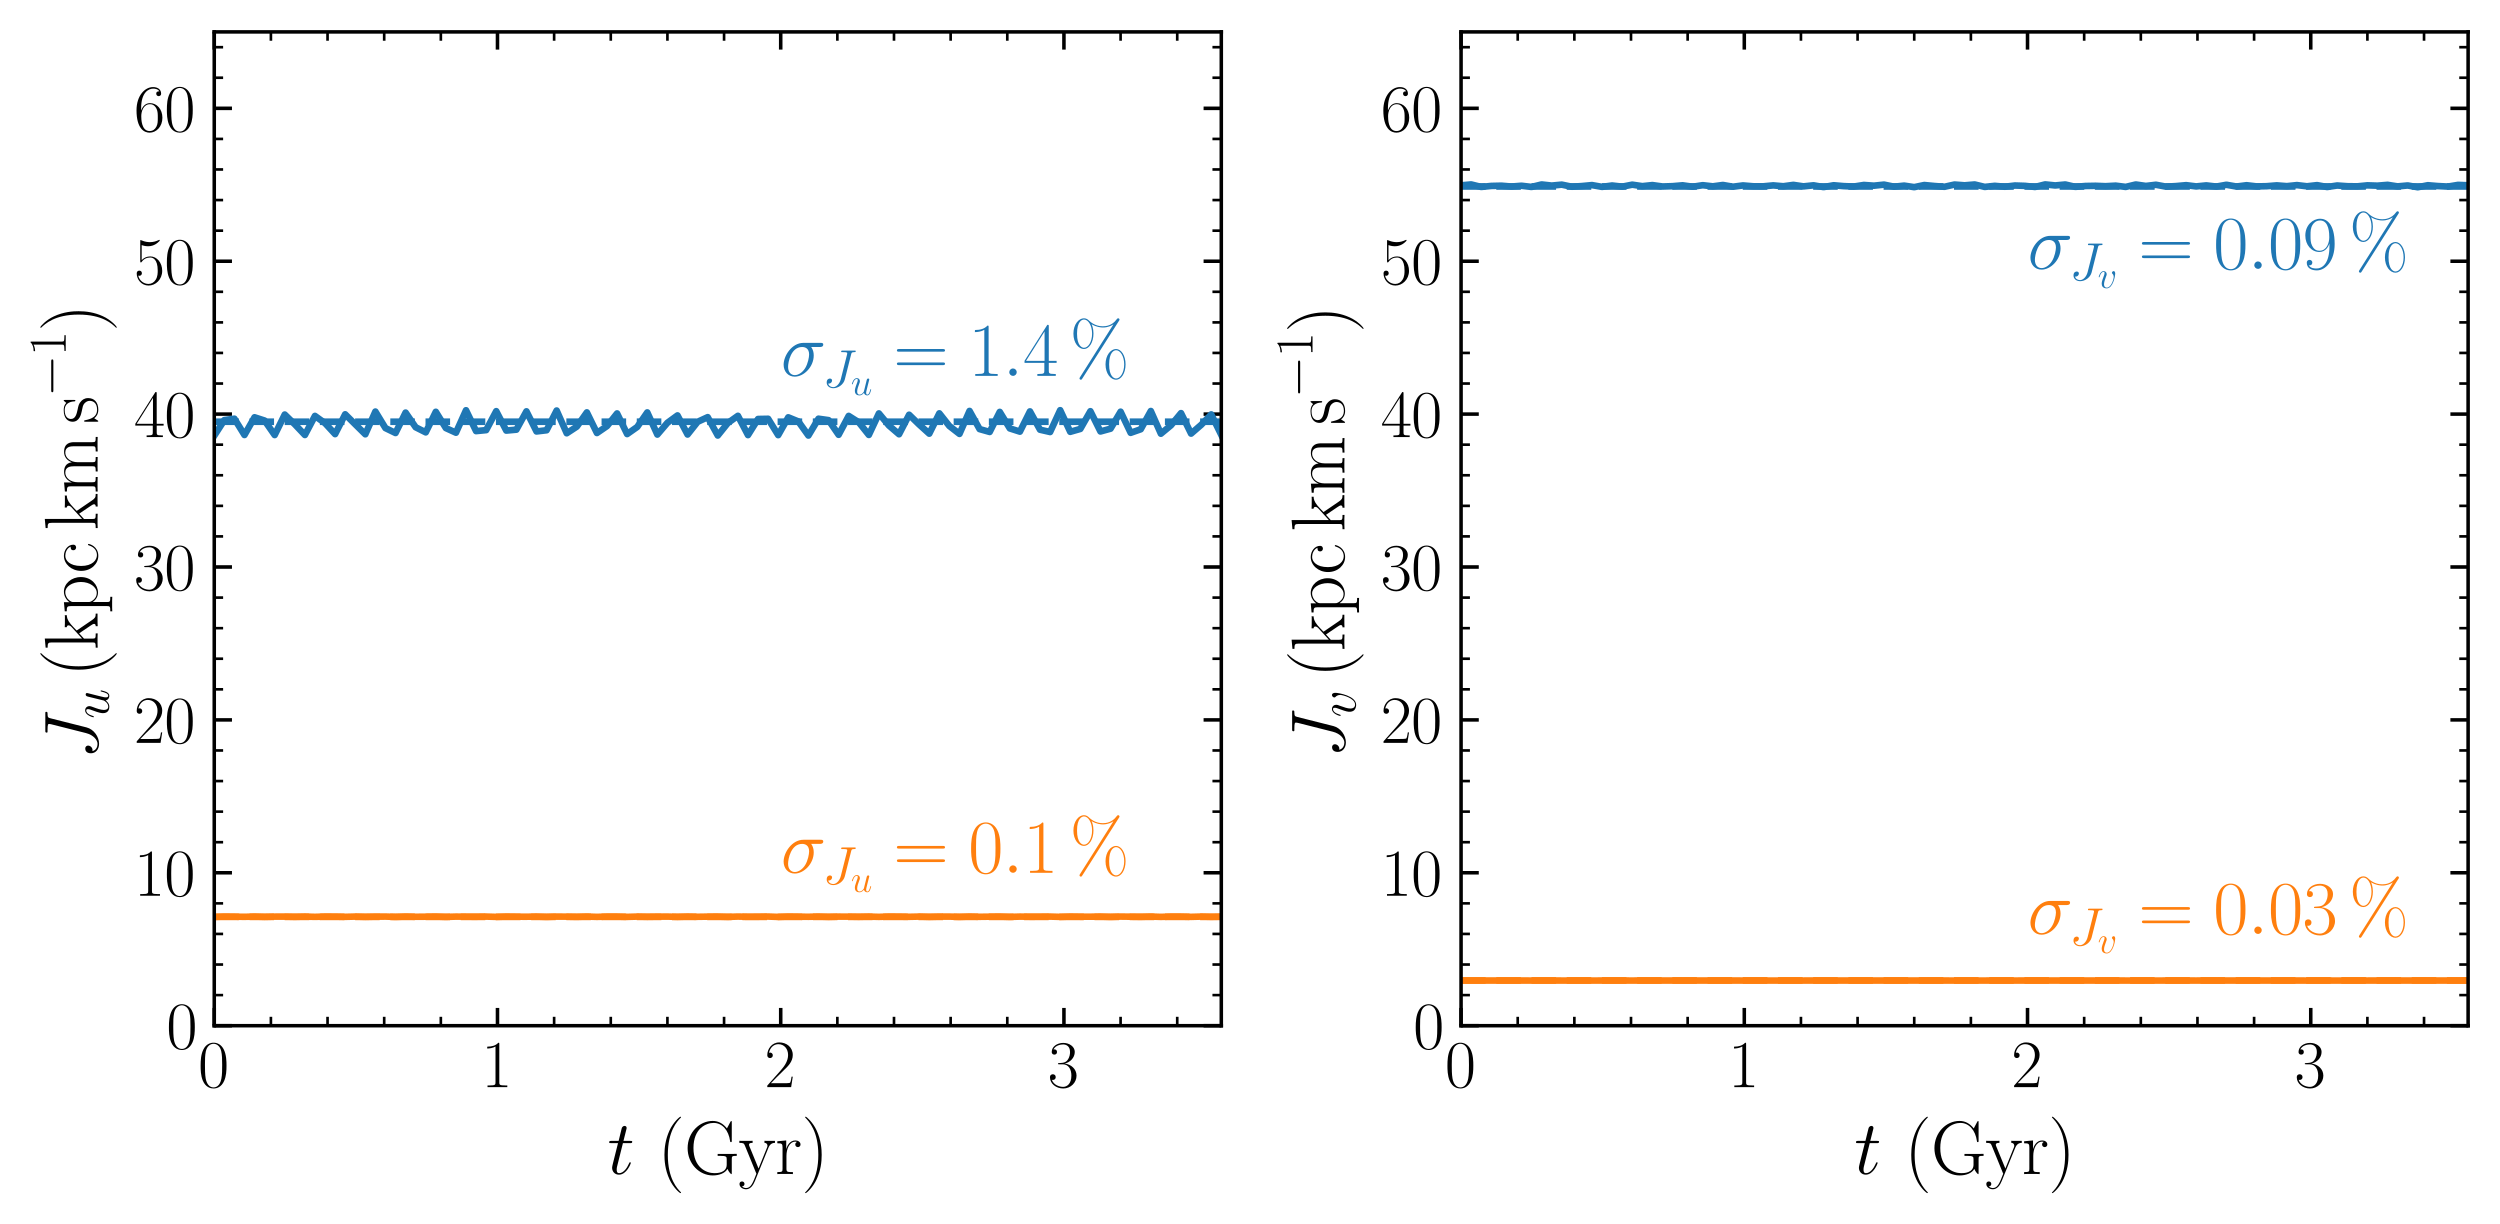 <?xml version="1.0" encoding="utf-8" standalone="no"?>
<!DOCTYPE svg PUBLIC "-//W3C//DTD SVG 1.1//EN"
  "http://www.w3.org/Graphics/SVG/1.1/DTD/svg11.dtd">
<svg xmlns:xlink="http://www.w3.org/1999/xlink" width="564.48pt" height="276.48pt" viewBox="0 0 564.48 276.48" xmlns="http://www.w3.org/2000/svg" version="1.1">
 <defs>
  <style type="text/css">*{stroke-linejoin: round; stroke-linecap: butt}</style>
 </defs>
 <g id="figure_1">
  <g id="patch_1">
   <path d="M 0 276.48 
L 564.48 276.48 
L 564.48 0 
L 0 0 
z
" style="fill: #ffffff"/>
  </g>
  <g id="axes_1">
   <g id="patch_2">
    <path d="M 48.377 231.589 
L 275.76 231.589 
L 275.76 7.2 
L 48.377 7.2 
z
" style="fill: #ffffff"/>
   </g>
   <g id="line2d_1">
    <path d="M 48.377 95.223 
L 275.76 95.223 
" clip-path="url(#p061d330997)" style="fill: none; stroke-dasharray: 5.55,2.4; stroke-dashoffset: 0; stroke: #1f77b4; stroke-width: 1.5"/>
   </g>
   <g id="line2d_2">
    <path d="M 48.377 207.029 
L 275.76 207.029 
" clip-path="url(#p061d330997)" style="fill: none; stroke-dasharray: 5.55,2.4; stroke-dashoffset: 0; stroke: #ff7f0e; stroke-width: 1.5"/>
   </g>
   <g id="matplotlib.axis_1">
    <g id="xtick_1">
     <g id="line2d_3">
      <defs>
       <path id="m95d8fc5960" d="M 0 0 
L 0 -4 
" style="stroke: #000000; stroke-width: 0.8"/>
      </defs>
      <g>
       <use xlink:href="#m95d8fc5960" x="48.377" y="231.589" style="stroke: #000000; stroke-width: 0.8"/>
      </g>
     </g>
     <g id="line2d_4">
      <defs>
       <path id="m424b60ba04" d="M 0 0 
L 0 4 
" style="stroke: #000000; stroke-width: 0.8"/>
      </defs>
      <g>
       <use xlink:href="#m424b60ba04" x="48.377" y="7.2" style="stroke: #000000; stroke-width: 0.8"/>
      </g>
     </g>
     <g id="text_1">
      <!-- $\mathdefault{0}$ -->
      <g transform="translate(44.718 245.467) scale(0.15 -0.15)">
       <defs>
        <path id="CMR17-30" d="M 2688 2025 
C 2688 2416 2682 3080 2413 3591 
C 2176 4039 1798 4198 1466 4198 
C 1158 4198 768 4058 525 3597 
C 269 3118 243 2524 243 2025 
C 243 1661 250 1106 448 619 
C 723 -39 1216 -128 1466 -128 
C 1760 -128 2208 -7 2470 600 
C 2662 1042 2688 1559 2688 2025 
z
M 1466 -26 
C 1056 -26 813 325 723 812 
C 653 1188 653 1738 653 2096 
C 653 2588 653 2997 736 3387 
C 858 3929 1216 4096 1466 4096 
C 1728 4096 2067 3923 2189 3400 
C 2272 3036 2278 2607 2278 2096 
C 2278 1680 2278 1169 2202 792 
C 2067 95 1690 -26 1466 -26 
z
" transform="scale(0.016)"/>
       </defs>
       <use xlink:href="#CMR17-30" transform="scale(0.996)"/>
      </g>
     </g>
    </g>
    <g id="xtick_2">
     <g id="line2d_5">
      <g>
       <use xlink:href="#m95d8fc5960" x="112.327" y="231.589" style="stroke: #000000; stroke-width: 0.8"/>
      </g>
     </g>
     <g id="line2d_6">
      <g>
       <use xlink:href="#m424b60ba04" x="112.327" y="7.2" style="stroke: #000000; stroke-width: 0.8"/>
      </g>
     </g>
     <g id="text_2">
      <!-- $\mathdefault{1}$ -->
      <g transform="translate(108.669 245.467) scale(0.15 -0.15)">
       <defs>
        <path id="CMR17-31" d="M 1702 4058 
C 1702 4192 1696 4192 1606 4192 
C 1357 3916 979 3827 621 3827 
C 602 3827 570 3827 563 3808 
C 557 3795 557 3782 557 3648 
C 755 3648 1088 3686 1344 3839 
L 1344 461 
C 1344 236 1331 160 781 160 
L 589 160 
L 589 0 
C 896 0 1216 0 1523 0 
C 1830 0 2150 0 2458 0 
L 2458 160 
L 2266 160 
C 1715 160 1702 230 1702 458 
L 1702 4058 
z
" transform="scale(0.016)"/>
       </defs>
       <use xlink:href="#CMR17-31" transform="scale(0.996)"/>
      </g>
     </g>
    </g>
    <g id="xtick_3">
     <g id="line2d_7">
      <g>
       <use xlink:href="#m95d8fc5960" x="176.278" y="231.589" style="stroke: #000000; stroke-width: 0.8"/>
      </g>
     </g>
     <g id="line2d_8">
      <g>
       <use xlink:href="#m424b60ba04" x="176.278" y="7.2" style="stroke: #000000; stroke-width: 0.8"/>
      </g>
     </g>
     <g id="text_3">
      <!-- $\mathdefault{2}$ -->
      <g transform="translate(172.62 245.467) scale(0.15 -0.15)">
       <defs>
        <path id="CMR17-32" d="M 2669 989 
L 2554 989 
C 2490 536 2438 459 2413 420 
C 2381 369 1920 369 1830 369 
L 602 369 
C 832 619 1280 1072 1824 1597 
C 2214 1967 2669 2402 2669 3035 
C 2669 3790 2067 4224 1395 4224 
C 691 4224 262 3604 262 3030 
C 262 2780 448 2748 525 2748 
C 589 2748 781 2787 781 3010 
C 781 3207 614 3264 525 3264 
C 486 3264 448 3258 422 3245 
C 544 3790 915 4058 1306 4058 
C 1862 4058 2227 3617 2227 3035 
C 2227 2479 1901 2000 1536 1584 
L 262 146 
L 262 0 
L 2515 0 
L 2669 989 
z
" transform="scale(0.016)"/>
       </defs>
       <use xlink:href="#CMR17-32" transform="scale(0.996)"/>
      </g>
     </g>
    </g>
    <g id="xtick_4">
     <g id="line2d_9">
      <g>
       <use xlink:href="#m95d8fc5960" x="240.229" y="231.589" style="stroke: #000000; stroke-width: 0.8"/>
      </g>
     </g>
     <g id="line2d_10">
      <g>
       <use xlink:href="#m424b60ba04" x="240.229" y="7.2" style="stroke: #000000; stroke-width: 0.8"/>
      </g>
     </g>
     <g id="text_4">
      <!-- $\mathdefault{3}$ -->
      <g transform="translate(236.57 245.467) scale(0.15 -0.15)">
       <defs>
        <path id="CMR17-33" d="M 1414 2157 
C 1984 2157 2234 1662 2234 1090 
C 2234 320 1824 25 1453 25 
C 1114 25 563 194 390 693 
C 422 680 454 680 486 680 
C 640 680 755 782 755 948 
C 755 1133 614 1216 486 1216 
C 378 1216 211 1165 211 926 
C 211 335 787 -128 1466 -128 
C 2176 -128 2720 430 2720 1085 
C 2720 1707 2208 2157 1600 2227 
C 2086 2328 2554 2756 2554 3329 
C 2554 3820 2048 4179 1472 4179 
C 890 4179 378 3829 378 3329 
C 378 3110 544 3072 627 3072 
C 762 3072 877 3155 877 3321 
C 877 3486 762 3569 627 3569 
C 602 3569 570 3569 544 3557 
C 730 3959 1235 4032 1459 4032 
C 1683 4032 2106 3925 2106 3320 
C 2106 3143 2080 2828 1862 2550 
C 1670 2304 1453 2304 1242 2284 
C 1210 2284 1062 2269 1037 2269 
C 992 2263 966 2257 966 2208 
C 966 2163 973 2157 1101 2157 
L 1414 2157 
z
" transform="scale(0.016)"/>
       </defs>
       <use xlink:href="#CMR17-33" transform="scale(0.996)"/>
      </g>
     </g>
    </g>
    <g id="xtick_5">
     <g id="line2d_11">
      <defs>
       <path id="mfdd489f2c1" d="M 0 0 
L 0 -2 
" style="stroke: #000000; stroke-width: 0.6"/>
      </defs>
      <g>
       <use xlink:href="#mfdd489f2c1" x="61.167" y="231.589" style="stroke: #000000; stroke-width: 0.6"/>
      </g>
     </g>
     <g id="line2d_12">
      <defs>
       <path id="mcf9d69be0f" d="M 0 0 
L 0 2 
" style="stroke: #000000; stroke-width: 0.6"/>
      </defs>
      <g>
       <use xlink:href="#mcf9d69be0f" x="61.167" y="7.2" style="stroke: #000000; stroke-width: 0.6"/>
      </g>
     </g>
    </g>
    <g id="xtick_6">
     <g id="line2d_13">
      <g>
       <use xlink:href="#mfdd489f2c1" x="73.957" y="231.589" style="stroke: #000000; stroke-width: 0.6"/>
      </g>
     </g>
     <g id="line2d_14">
      <g>
       <use xlink:href="#mcf9d69be0f" x="73.957" y="7.2" style="stroke: #000000; stroke-width: 0.6"/>
      </g>
     </g>
    </g>
    <g id="xtick_7">
     <g id="line2d_15">
      <g>
       <use xlink:href="#mfdd489f2c1" x="86.747" y="231.589" style="stroke: #000000; stroke-width: 0.6"/>
      </g>
     </g>
     <g id="line2d_16">
      <g>
       <use xlink:href="#mcf9d69be0f" x="86.747" y="7.2" style="stroke: #000000; stroke-width: 0.6"/>
      </g>
     </g>
    </g>
    <g id="xtick_8">
     <g id="line2d_17">
      <g>
       <use xlink:href="#mfdd489f2c1" x="99.537" y="231.589" style="stroke: #000000; stroke-width: 0.6"/>
      </g>
     </g>
     <g id="line2d_18">
      <g>
       <use xlink:href="#mcf9d69be0f" x="99.537" y="7.2" style="stroke: #000000; stroke-width: 0.6"/>
      </g>
     </g>
    </g>
    <g id="xtick_9">
     <g id="line2d_19">
      <g>
       <use xlink:href="#mfdd489f2c1" x="125.117" y="231.589" style="stroke: #000000; stroke-width: 0.6"/>
      </g>
     </g>
     <g id="line2d_20">
      <g>
       <use xlink:href="#mcf9d69be0f" x="125.117" y="7.2" style="stroke: #000000; stroke-width: 0.6"/>
      </g>
     </g>
    </g>
    <g id="xtick_10">
     <g id="line2d_21">
      <g>
       <use xlink:href="#mfdd489f2c1" x="137.907" y="231.589" style="stroke: #000000; stroke-width: 0.6"/>
      </g>
     </g>
     <g id="line2d_22">
      <g>
       <use xlink:href="#mcf9d69be0f" x="137.907" y="7.2" style="stroke: #000000; stroke-width: 0.6"/>
      </g>
     </g>
    </g>
    <g id="xtick_11">
     <g id="line2d_23">
      <g>
       <use xlink:href="#mfdd489f2c1" x="150.698" y="231.589" style="stroke: #000000; stroke-width: 0.6"/>
      </g>
     </g>
     <g id="line2d_24">
      <g>
       <use xlink:href="#mcf9d69be0f" x="150.698" y="7.2" style="stroke: #000000; stroke-width: 0.6"/>
      </g>
     </g>
    </g>
    <g id="xtick_12">
     <g id="line2d_25">
      <g>
       <use xlink:href="#mfdd489f2c1" x="163.488" y="231.589" style="stroke: #000000; stroke-width: 0.6"/>
      </g>
     </g>
     <g id="line2d_26">
      <g>
       <use xlink:href="#mcf9d69be0f" x="163.488" y="7.2" style="stroke: #000000; stroke-width: 0.6"/>
      </g>
     </g>
    </g>
    <g id="xtick_13">
     <g id="line2d_27">
      <g>
       <use xlink:href="#mfdd489f2c1" x="189.068" y="231.589" style="stroke: #000000; stroke-width: 0.6"/>
      </g>
     </g>
     <g id="line2d_28">
      <g>
       <use xlink:href="#mcf9d69be0f" x="189.068" y="7.2" style="stroke: #000000; stroke-width: 0.6"/>
      </g>
     </g>
    </g>
    <g id="xtick_14">
     <g id="line2d_29">
      <g>
       <use xlink:href="#mfdd489f2c1" x="201.858" y="231.589" style="stroke: #000000; stroke-width: 0.6"/>
      </g>
     </g>
     <g id="line2d_30">
      <g>
       <use xlink:href="#mcf9d69be0f" x="201.858" y="7.2" style="stroke: #000000; stroke-width: 0.6"/>
      </g>
     </g>
    </g>
    <g id="xtick_15">
     <g id="line2d_31">
      <g>
       <use xlink:href="#mfdd489f2c1" x="214.648" y="231.589" style="stroke: #000000; stroke-width: 0.6"/>
      </g>
     </g>
     <g id="line2d_32">
      <g>
       <use xlink:href="#mcf9d69be0f" x="214.648" y="7.2" style="stroke: #000000; stroke-width: 0.6"/>
      </g>
     </g>
    </g>
    <g id="xtick_16">
     <g id="line2d_33">
      <g>
       <use xlink:href="#mfdd489f2c1" x="227.438" y="231.589" style="stroke: #000000; stroke-width: 0.6"/>
      </g>
     </g>
     <g id="line2d_34">
      <g>
       <use xlink:href="#mcf9d69be0f" x="227.438" y="7.2" style="stroke: #000000; stroke-width: 0.6"/>
      </g>
     </g>
    </g>
    <g id="xtick_17">
     <g id="line2d_35">
      <g>
       <use xlink:href="#mfdd489f2c1" x="253.019" y="231.589" style="stroke: #000000; stroke-width: 0.6"/>
      </g>
     </g>
     <g id="line2d_36">
      <g>
       <use xlink:href="#mcf9d69be0f" x="253.019" y="7.2" style="stroke: #000000; stroke-width: 0.6"/>
      </g>
     </g>
    </g>
    <g id="xtick_18">
     <g id="line2d_37">
      <g>
       <use xlink:href="#mfdd489f2c1" x="265.809" y="231.589" style="stroke: #000000; stroke-width: 0.6"/>
      </g>
     </g>
     <g id="line2d_38">
      <g>
       <use xlink:href="#mcf9d69be0f" x="265.809" y="7.2" style="stroke: #000000; stroke-width: 0.6"/>
      </g>
     </g>
    </g>
    <g id="text_5">
     <!-- $t\ (\mathrm{Gyr})$ -->
     <g transform="translate(137.168 265.06) scale(0.17 -0.17)">
      <defs>
       <path id="CMMI12-74" d="M 1286 2566 
L 1875 2566 
C 1997 2566 2061 2566 2061 2681 
C 2061 2752 2022 2752 1894 2752 
L 1331 2752 
L 1568 3692 
C 1594 3781 1594 3794 1594 3840 
C 1594 3943 1510 4000 1427 4000 
C 1376 4000 1229 3981 1178 3775 
L 928 2752 
L 326 2752 
C 198 2752 141 2752 141 2630 
C 141 2566 186 2566 307 2566 
L 877 2566 
L 454 881 
C 403 658 384 594 384 511 
C 384 211 595 -64 954 -64 
C 1600 -64 1946 868 1946 912 
C 1946 951 1920 970 1882 970 
C 1869 970 1843 970 1830 944 
C 1824 938 1818 931 1773 829 
C 1638 511 1344 64 973 64 
C 781 64 768 224 768 364 
C 768 370 768 492 787 568 
L 1286 2566 
z
" transform="scale(0.016)"/>
       <path id="CMR17-28" d="M 1958 -1561 
C 1958 -1555 1958 -1542 1939 -1523 
C 1645 -1224 858 -407 858 1581 
C 858 3569 1632 4379 1946 4697 
C 1946 4704 1958 4717 1958 4736 
C 1958 4755 1939 4768 1914 4768 
C 1843 4768 1299 4296 986 3594 
C 666 2887 576 2199 576 1588 
C 576 1128 621 351 1005 -471 
C 1312 -1135 1837 -1600 1914 -1600 
C 1946 -1600 1958 -1587 1958 -1561 
z
" transform="scale(0.016)"/>
       <path id="CMR17-47" d="M 3974 1233 
C 3974 1473 3994 1505 4390 1505 
L 4390 1670 
C 4237 1664 3891 1664 3718 1664 
C 3539 1664 3040 1664 2797 1664 
L 2797 1505 
L 2989 1505 
C 3539 1505 3552 1434 3552 1201 
L 3552 774 
C 3552 63 2720 63 2522 63 
C 1862 63 781 511 781 2160 
C 781 3808 1843 4250 2464 4250 
C 3187 4250 3712 3626 3834 2741 
C 3846 2664 3846 2651 3904 2651 
C 3974 2651 3974 2664 3974 2779 
L 3974 4288 
C 3974 4402 3968 4409 3930 4409 
C 3904 4409 3898 4402 3853 4326 
L 3571 3791 
C 3258 4187 2874 4416 2381 4416 
C 1286 4416 294 3456 294 2148 
C 294 845 1267 -128 2394 -128 
C 2912 -128 3418 56 3616 417 
C 3725 158 3904 -20 3936 -20 
C 3968 -20 3974 -13 3974 100 
L 3974 1233 
z
" transform="scale(0.016)"/>
       <path id="CMR17-79" d="M 2496 2197 
C 2656 2586 2944 2586 3034 2586 
L 3034 2752 
C 2912 2752 2752 2752 2630 2752 
C 2496 2752 2285 2752 2157 2758 
L 2157 2592 
C 2400 2573 2406 2394 2406 2343 
C 2406 2280 2394 2248 2362 2171 
L 1664 449 
L 902 2306 
C 870 2382 870 2426 870 2433 
C 870 2573 1018 2586 1171 2586 
L 1171 2758 
C 1018 2752 742 2752 582 2752 
C 410 2752 205 2752 64 2758 
L 64 2586 
C 410 2586 448 2554 531 2350 
L 1485 15 
C 1197 -738 1030 -1178 627 -1178 
C 557 -1178 397 -1159 282 -1044 
C 429 -1031 493 -942 493 -833 
C 493 -725 416 -629 288 -629 
C 147 -629 77 -725 77 -840 
C 77 -1095 339 -1280 627 -1280 
C 998 -1280 1229 -922 1357 -604 
L 2496 2197 
z
" transform="scale(0.016)"/>
       <path id="CMR17-72" d="M 960 1497 
C 960 2112 1222 2688 1702 2688 
C 1747 2688 1792 2682 1837 2662 
C 1837 2662 1696 2617 1696 2452 
C 1696 2298 1818 2234 1914 2234 
C 1990 2234 2131 2279 2131 2458 
C 2131 2663 1926 2790 1709 2790 
C 1222 2790 1011 2317 947 2093 
L 941 2093 
L 941 2790 
L 198 2720 
L 198 2554 
C 576 2554 634 2515 634 2208 
L 634 428 
C 634 184 608 153 198 153 
L 198 -13 
C 352 0 646 0 813 0 
C 998 0 1325 0 1498 -13 
L 1498 153 
C 1037 153 960 153 960 440 
L 960 1497 
z
" transform="scale(0.016)"/>
       <path id="CMR17-29" d="M 1683 1581 
C 1683 2040 1638 2817 1254 3639 
C 947 4303 422 4768 346 4768 
C 326 4768 301 4761 301 4729 
C 301 4717 307 4710 314 4697 
C 621 4378 1402 3568 1402 1584 
C 1402 -407 627 -1217 314 -1537 
C 307 -1549 301 -1556 301 -1568 
C 301 -1600 326 -1600 346 -1600 
C 416 -1600 960 -1128 1274 -426 
C 1594 281 1683 969 1683 1581 
z
" transform="scale(0.016)"/>
      </defs>
      <use xlink:href="#CMMI12-74" transform="scale(0.996)"/>
      <use xlink:href="#CMR17-28" transform="translate(66.455 0) scale(0.996)"/>
      <use xlink:href="#CMR17-47" transform="translate(101.736 0) scale(0.996)"/>
      <use xlink:href="#CMR17-79" transform="translate(174.092 0) scale(0.996)"/>
      <use xlink:href="#CMR17-72" transform="translate(222.384 0) scale(0.996)"/>
      <use xlink:href="#CMR17-29" transform="translate(257.665 0) scale(0.996)"/>
     </g>
    </g>
   </g>
   <g id="matplotlib.axis_2">
    <g id="ytick_1">
     <g id="line2d_39">
      <defs>
       <path id="m9a91026e3e" d="M 0 0 
L 4 0 
" style="stroke: #000000; stroke-width: 0.8"/>
      </defs>
      <g>
       <use xlink:href="#m9a91026e3e" x="48.377" y="231.589" style="stroke: #000000; stroke-width: 0.8"/>
      </g>
     </g>
     <g id="line2d_40">
      <defs>
       <path id="m721e1fdf18" d="M 0 0 
L -4 0 
" style="stroke: #000000; stroke-width: 0.8"/>
      </defs>
      <g>
       <use xlink:href="#m721e1fdf18" x="275.76" y="231.589" style="stroke: #000000; stroke-width: 0.8"/>
      </g>
     </g>
     <g id="text_6">
      <!-- $\mathdefault{0}$ -->
      <g transform="translate(37.56 236.778) scale(0.15 -0.15)">
       <use xlink:href="#CMR17-30" transform="scale(0.996)"/>
      </g>
     </g>
    </g>
    <g id="ytick_2">
     <g id="line2d_41">
      <g>
       <use xlink:href="#m9a91026e3e" x="48.377" y="197.068" style="stroke: #000000; stroke-width: 0.8"/>
      </g>
     </g>
     <g id="line2d_42">
      <g>
       <use xlink:href="#m721e1fdf18" x="275.76" y="197.068" style="stroke: #000000; stroke-width: 0.8"/>
      </g>
     </g>
     <g id="text_7">
      <!-- $\mathdefault{10}$ -->
      <g transform="translate(30.244 202.257) scale(0.15 -0.15)">
       <use xlink:href="#CMR17-31" transform="scale(0.996)"/>
       <use xlink:href="#CMR17-30" transform="translate(45.69 0) scale(0.996)"/>
      </g>
     </g>
    </g>
    <g id="ytick_3">
     <g id="line2d_43">
      <g>
       <use xlink:href="#m9a91026e3e" x="48.377" y="162.547" style="stroke: #000000; stroke-width: 0.8"/>
      </g>
     </g>
     <g id="line2d_44">
      <g>
       <use xlink:href="#m721e1fdf18" x="275.76" y="162.547" style="stroke: #000000; stroke-width: 0.8"/>
      </g>
     </g>
     <g id="text_8">
      <!-- $\mathdefault{20}$ -->
      <g transform="translate(30.244 167.735) scale(0.15 -0.15)">
       <use xlink:href="#CMR17-32" transform="scale(0.996)"/>
       <use xlink:href="#CMR17-30" transform="translate(45.69 0) scale(0.996)"/>
      </g>
     </g>
    </g>
    <g id="ytick_4">
     <g id="line2d_45">
      <g>
       <use xlink:href="#m9a91026e3e" x="48.377" y="128.025" style="stroke: #000000; stroke-width: 0.8"/>
      </g>
     </g>
     <g id="line2d_46">
      <g>
       <use xlink:href="#m721e1fdf18" x="275.76" y="128.025" style="stroke: #000000; stroke-width: 0.8"/>
      </g>
     </g>
     <g id="text_9">
      <!-- $\mathdefault{30}$ -->
      <g transform="translate(30.244 133.214) scale(0.15 -0.15)">
       <use xlink:href="#CMR17-33" transform="scale(0.996)"/>
       <use xlink:href="#CMR17-30" transform="translate(45.69 0) scale(0.996)"/>
      </g>
     </g>
    </g>
    <g id="ytick_5">
     <g id="line2d_47">
      <g>
       <use xlink:href="#m9a91026e3e" x="48.377" y="93.504" style="stroke: #000000; stroke-width: 0.8"/>
      </g>
     </g>
     <g id="line2d_48">
      <g>
       <use xlink:href="#m721e1fdf18" x="275.76" y="93.504" style="stroke: #000000; stroke-width: 0.8"/>
      </g>
     </g>
     <g id="text_10">
      <!-- $\mathdefault{40}$ -->
      <g transform="translate(30.244 98.692) scale(0.15 -0.15)">
       <defs>
        <path id="CMR17-34" d="M 2150 4122 
C 2150 4256 2144 4256 2029 4256 
L 128 1254 
L 128 1088 
L 1779 1088 
L 1779 457 
C 1779 224 1766 160 1318 160 
L 1197 160 
L 1197 0 
C 1402 0 1747 0 1965 0 
C 2182 0 2528 0 2733 0 
L 2733 160 
L 2611 160 
C 2163 160 2150 224 2150 457 
L 2150 1088 
L 2803 1088 
L 2803 1254 
L 2150 1254 
L 2150 4122 
z
M 1798 3703 
L 1798 1254 
L 256 1254 
L 1798 3703 
z
" transform="scale(0.016)"/>
       </defs>
       <use xlink:href="#CMR17-34" transform="scale(0.996)"/>
       <use xlink:href="#CMR17-30" transform="translate(45.69 0) scale(0.996)"/>
      </g>
     </g>
    </g>
    <g id="ytick_6">
     <g id="line2d_49">
      <g>
       <use xlink:href="#m9a91026e3e" x="48.377" y="58.982" style="stroke: #000000; stroke-width: 0.8"/>
      </g>
     </g>
     <g id="line2d_50">
      <g>
       <use xlink:href="#m721e1fdf18" x="275.76" y="58.982" style="stroke: #000000; stroke-width: 0.8"/>
      </g>
     </g>
     <g id="text_11">
      <!-- $\mathdefault{50}$ -->
      <g transform="translate(30.244 64.171) scale(0.15 -0.15)">
       <defs>
        <path id="CMR17-35" d="M 730 3692 
C 794 3666 1056 3584 1325 3584 
C 1920 3584 2246 3911 2432 4100 
C 2432 4157 2432 4192 2394 4192 
C 2387 4192 2374 4192 2323 4163 
C 2099 4058 1837 3973 1517 3973 
C 1325 3973 1037 3999 723 4139 
C 653 4171 640 4171 634 4171 
C 602 4171 595 4164 595 4037 
L 595 2203 
C 595 2089 595 2057 659 2057 
C 691 2057 704 2070 736 2114 
C 941 2401 1222 2522 1542 2522 
C 1766 2522 2246 2382 2246 1289 
C 2246 1085 2246 715 2054 421 
C 1894 159 1645 25 1370 25 
C 947 25 518 320 403 814 
C 429 807 480 795 506 795 
C 589 795 749 840 749 1038 
C 749 1210 627 1280 506 1280 
C 358 1280 262 1190 262 1011 
C 262 454 704 -128 1382 -128 
C 2042 -128 2669 440 2669 1264 
C 2669 2030 2170 2624 1549 2624 
C 1222 2624 947 2503 730 2274 
L 730 3692 
z
" transform="scale(0.016)"/>
       </defs>
       <use xlink:href="#CMR17-35" transform="scale(0.996)"/>
       <use xlink:href="#CMR17-30" transform="translate(45.69 0) scale(0.996)"/>
      </g>
     </g>
    </g>
    <g id="ytick_7">
     <g id="line2d_51">
      <g>
       <use xlink:href="#m9a91026e3e" x="48.377" y="24.461" style="stroke: #000000; stroke-width: 0.8"/>
      </g>
     </g>
     <g id="line2d_52">
      <g>
       <use xlink:href="#m721e1fdf18" x="275.76" y="24.461" style="stroke: #000000; stroke-width: 0.8"/>
      </g>
     </g>
     <g id="text_12">
      <!-- $\mathdefault{60}$ -->
      <g transform="translate(30.244 29.65) scale(0.15 -0.15)">
       <defs>
        <path id="CMR17-36" d="M 678 2176 
C 678 3690 1395 4032 1811 4032 
C 1946 4032 2272 4009 2400 3776 
C 2298 3776 2106 3776 2106 3553 
C 2106 3381 2246 3323 2336 3323 
C 2394 3323 2566 3348 2566 3560 
C 2566 3954 2246 4179 1805 4179 
C 1043 4179 243 3390 243 1984 
C 243 253 966 -128 1478 -128 
C 2099 -128 2688 427 2688 1283 
C 2688 2081 2170 2662 1517 2662 
C 1126 2662 838 2407 678 1960 
L 678 2176 
z
M 1478 25 
C 691 25 691 1200 691 1436 
C 691 1896 909 2560 1504 2560 
C 1613 2560 1926 2560 2138 2120 
C 2253 1870 2253 1609 2253 1289 
C 2253 944 2253 690 2118 434 
C 1978 171 1773 25 1478 25 
z
" transform="scale(0.016)"/>
       </defs>
       <use xlink:href="#CMR17-36" transform="scale(0.996)"/>
       <use xlink:href="#CMR17-30" transform="translate(45.69 0) scale(0.996)"/>
      </g>
     </g>
    </g>
    <g id="ytick_8">
     <g id="line2d_53">
      <defs>
       <path id="m1e4541c351" d="M 0 0 
L 2 0 
" style="stroke: #000000; stroke-width: 0.6"/>
      </defs>
      <g>
       <use xlink:href="#m1e4541c351" x="48.377" y="224.685" style="stroke: #000000; stroke-width: 0.6"/>
      </g>
     </g>
     <g id="line2d_54">
      <defs>
       <path id="me4da1c6b6d" d="M 0 0 
L -2 0 
" style="stroke: #000000; stroke-width: 0.6"/>
      </defs>
      <g>
       <use xlink:href="#me4da1c6b6d" x="275.76" y="224.685" style="stroke: #000000; stroke-width: 0.6"/>
      </g>
     </g>
    </g>
    <g id="ytick_9">
     <g id="line2d_55">
      <g>
       <use xlink:href="#m1e4541c351" x="48.377" y="217.781" style="stroke: #000000; stroke-width: 0.6"/>
      </g>
     </g>
     <g id="line2d_56">
      <g>
       <use xlink:href="#me4da1c6b6d" x="275.76" y="217.781" style="stroke: #000000; stroke-width: 0.6"/>
      </g>
     </g>
    </g>
    <g id="ytick_10">
     <g id="line2d_57">
      <g>
       <use xlink:href="#m1e4541c351" x="48.377" y="210.877" style="stroke: #000000; stroke-width: 0.6"/>
      </g>
     </g>
     <g id="line2d_58">
      <g>
       <use xlink:href="#me4da1c6b6d" x="275.76" y="210.877" style="stroke: #000000; stroke-width: 0.6"/>
      </g>
     </g>
    </g>
    <g id="ytick_11">
     <g id="line2d_59">
      <g>
       <use xlink:href="#m1e4541c351" x="48.377" y="203.972" style="stroke: #000000; stroke-width: 0.6"/>
      </g>
     </g>
     <g id="line2d_60">
      <g>
       <use xlink:href="#me4da1c6b6d" x="275.76" y="203.972" style="stroke: #000000; stroke-width: 0.6"/>
      </g>
     </g>
    </g>
    <g id="ytick_12">
     <g id="line2d_61">
      <g>
       <use xlink:href="#m1e4541c351" x="48.377" y="190.164" style="stroke: #000000; stroke-width: 0.6"/>
      </g>
     </g>
     <g id="line2d_62">
      <g>
       <use xlink:href="#me4da1c6b6d" x="275.76" y="190.164" style="stroke: #000000; stroke-width: 0.6"/>
      </g>
     </g>
    </g>
    <g id="ytick_13">
     <g id="line2d_63">
      <g>
       <use xlink:href="#m1e4541c351" x="48.377" y="183.259" style="stroke: #000000; stroke-width: 0.6"/>
      </g>
     </g>
     <g id="line2d_64">
      <g>
       <use xlink:href="#me4da1c6b6d" x="275.76" y="183.259" style="stroke: #000000; stroke-width: 0.6"/>
      </g>
     </g>
    </g>
    <g id="ytick_14">
     <g id="line2d_65">
      <g>
       <use xlink:href="#m1e4541c351" x="48.377" y="176.355" style="stroke: #000000; stroke-width: 0.6"/>
      </g>
     </g>
     <g id="line2d_66">
      <g>
       <use xlink:href="#me4da1c6b6d" x="275.76" y="176.355" style="stroke: #000000; stroke-width: 0.6"/>
      </g>
     </g>
    </g>
    <g id="ytick_15">
     <g id="line2d_67">
      <g>
       <use xlink:href="#m1e4541c351" x="48.377" y="169.451" style="stroke: #000000; stroke-width: 0.6"/>
      </g>
     </g>
     <g id="line2d_68">
      <g>
       <use xlink:href="#me4da1c6b6d" x="275.76" y="169.451" style="stroke: #000000; stroke-width: 0.6"/>
      </g>
     </g>
    </g>
    <g id="ytick_16">
     <g id="line2d_69">
      <g>
       <use xlink:href="#m1e4541c351" x="48.377" y="155.642" style="stroke: #000000; stroke-width: 0.6"/>
      </g>
     </g>
     <g id="line2d_70">
      <g>
       <use xlink:href="#me4da1c6b6d" x="275.76" y="155.642" style="stroke: #000000; stroke-width: 0.6"/>
      </g>
     </g>
    </g>
    <g id="ytick_17">
     <g id="line2d_71">
      <g>
       <use xlink:href="#m1e4541c351" x="48.377" y="148.738" style="stroke: #000000; stroke-width: 0.6"/>
      </g>
     </g>
     <g id="line2d_72">
      <g>
       <use xlink:href="#me4da1c6b6d" x="275.76" y="148.738" style="stroke: #000000; stroke-width: 0.6"/>
      </g>
     </g>
    </g>
    <g id="ytick_18">
     <g id="line2d_73">
      <g>
       <use xlink:href="#m1e4541c351" x="48.377" y="141.834" style="stroke: #000000; stroke-width: 0.6"/>
      </g>
     </g>
     <g id="line2d_74">
      <g>
       <use xlink:href="#me4da1c6b6d" x="275.76" y="141.834" style="stroke: #000000; stroke-width: 0.6"/>
      </g>
     </g>
    </g>
    <g id="ytick_19">
     <g id="line2d_75">
      <g>
       <use xlink:href="#m1e4541c351" x="48.377" y="134.929" style="stroke: #000000; stroke-width: 0.6"/>
      </g>
     </g>
     <g id="line2d_76">
      <g>
       <use xlink:href="#me4da1c6b6d" x="275.76" y="134.929" style="stroke: #000000; stroke-width: 0.6"/>
      </g>
     </g>
    </g>
    <g id="ytick_20">
     <g id="line2d_77">
      <g>
       <use xlink:href="#m1e4541c351" x="48.377" y="121.121" style="stroke: #000000; stroke-width: 0.6"/>
      </g>
     </g>
     <g id="line2d_78">
      <g>
       <use xlink:href="#me4da1c6b6d" x="275.76" y="121.121" style="stroke: #000000; stroke-width: 0.6"/>
      </g>
     </g>
    </g>
    <g id="ytick_21">
     <g id="line2d_79">
      <g>
       <use xlink:href="#m1e4541c351" x="48.377" y="114.217" style="stroke: #000000; stroke-width: 0.6"/>
      </g>
     </g>
     <g id="line2d_80">
      <g>
       <use xlink:href="#me4da1c6b6d" x="275.76" y="114.217" style="stroke: #000000; stroke-width: 0.6"/>
      </g>
     </g>
    </g>
    <g id="ytick_22">
     <g id="line2d_81">
      <g>
       <use xlink:href="#m1e4541c351" x="48.377" y="107.312" style="stroke: #000000; stroke-width: 0.6"/>
      </g>
     </g>
     <g id="line2d_82">
      <g>
       <use xlink:href="#me4da1c6b6d" x="275.76" y="107.312" style="stroke: #000000; stroke-width: 0.6"/>
      </g>
     </g>
    </g>
    <g id="ytick_23">
     <g id="line2d_83">
      <g>
       <use xlink:href="#m1e4541c351" x="48.377" y="100.408" style="stroke: #000000; stroke-width: 0.6"/>
      </g>
     </g>
     <g id="line2d_84">
      <g>
       <use xlink:href="#me4da1c6b6d" x="275.76" y="100.408" style="stroke: #000000; stroke-width: 0.6"/>
      </g>
     </g>
    </g>
    <g id="ytick_24">
     <g id="line2d_85">
      <g>
       <use xlink:href="#m1e4541c351" x="48.377" y="86.599" style="stroke: #000000; stroke-width: 0.6"/>
      </g>
     </g>
     <g id="line2d_86">
      <g>
       <use xlink:href="#me4da1c6b6d" x="275.76" y="86.599" style="stroke: #000000; stroke-width: 0.6"/>
      </g>
     </g>
    </g>
    <g id="ytick_25">
     <g id="line2d_87">
      <g>
       <use xlink:href="#m1e4541c351" x="48.377" y="79.695" style="stroke: #000000; stroke-width: 0.6"/>
      </g>
     </g>
     <g id="line2d_88">
      <g>
       <use xlink:href="#me4da1c6b6d" x="275.76" y="79.695" style="stroke: #000000; stroke-width: 0.6"/>
      </g>
     </g>
    </g>
    <g id="ytick_26">
     <g id="line2d_89">
      <g>
       <use xlink:href="#m1e4541c351" x="48.377" y="72.791" style="stroke: #000000; stroke-width: 0.6"/>
      </g>
     </g>
     <g id="line2d_90">
      <g>
       <use xlink:href="#me4da1c6b6d" x="275.76" y="72.791" style="stroke: #000000; stroke-width: 0.6"/>
      </g>
     </g>
    </g>
    <g id="ytick_27">
     <g id="line2d_91">
      <g>
       <use xlink:href="#m1e4541c351" x="48.377" y="65.886" style="stroke: #000000; stroke-width: 0.6"/>
      </g>
     </g>
     <g id="line2d_92">
      <g>
       <use xlink:href="#me4da1c6b6d" x="275.76" y="65.886" style="stroke: #000000; stroke-width: 0.6"/>
      </g>
     </g>
    </g>
    <g id="ytick_28">
     <g id="line2d_93">
      <g>
       <use xlink:href="#m1e4541c351" x="48.377" y="52.078" style="stroke: #000000; stroke-width: 0.6"/>
      </g>
     </g>
     <g id="line2d_94">
      <g>
       <use xlink:href="#me4da1c6b6d" x="275.76" y="52.078" style="stroke: #000000; stroke-width: 0.6"/>
      </g>
     </g>
    </g>
    <g id="ytick_29">
     <g id="line2d_95">
      <g>
       <use xlink:href="#m1e4541c351" x="48.377" y="45.174" style="stroke: #000000; stroke-width: 0.6"/>
      </g>
     </g>
     <g id="line2d_96">
      <g>
       <use xlink:href="#me4da1c6b6d" x="275.76" y="45.174" style="stroke: #000000; stroke-width: 0.6"/>
      </g>
     </g>
    </g>
    <g id="ytick_30">
     <g id="line2d_97">
      <g>
       <use xlink:href="#m1e4541c351" x="48.377" y="38.269" style="stroke: #000000; stroke-width: 0.6"/>
      </g>
     </g>
     <g id="line2d_98">
      <g>
       <use xlink:href="#me4da1c6b6d" x="275.76" y="38.269" style="stroke: #000000; stroke-width: 0.6"/>
      </g>
     </g>
    </g>
    <g id="ytick_31">
     <g id="line2d_99">
      <g>
       <use xlink:href="#m1e4541c351" x="48.377" y="31.365" style="stroke: #000000; stroke-width: 0.6"/>
      </g>
     </g>
     <g id="line2d_100">
      <g>
       <use xlink:href="#me4da1c6b6d" x="275.76" y="31.365" style="stroke: #000000; stroke-width: 0.6"/>
      </g>
     </g>
    </g>
    <g id="ytick_32">
     <g id="line2d_101">
      <g>
       <use xlink:href="#m1e4541c351" x="48.377" y="17.556" style="stroke: #000000; stroke-width: 0.6"/>
      </g>
     </g>
     <g id="line2d_102">
      <g>
       <use xlink:href="#me4da1c6b6d" x="275.76" y="17.556" style="stroke: #000000; stroke-width: 0.6"/>
      </g>
     </g>
    </g>
    <g id="ytick_33">
     <g id="line2d_103">
      <g>
       <use xlink:href="#m1e4541c351" x="48.377" y="10.652" style="stroke: #000000; stroke-width: 0.6"/>
      </g>
     </g>
     <g id="line2d_104">
      <g>
       <use xlink:href="#me4da1c6b6d" x="275.76" y="10.652" style="stroke: #000000; stroke-width: 0.6"/>
      </g>
     </g>
    </g>
    <g id="text_13">
     <!-- $J_u\,(\mathrm{kpc\,km\,s}^{-1})$ -->
     <g transform="translate(22.024 171.455) rotate(-90) scale(0.17 -0.17)">
      <defs>
       <path id="CMMI12-4a" d="M 3418 3912 
C 3469 4103 3482 4167 3795 4167 
C 3898 4167 3962 4167 3962 4282 
C 3962 4352 3904 4352 3878 4352 
C 3770 4352 3648 4352 3533 4352 
L 3181 4352 
C 2912 4352 2630 4352 2362 4352 
C 2304 4352 2227 4352 2227 4237 
C 2227 4173 2278 4173 2278 4167 
L 2438 4167 
C 2950 4167 2950 4116 2950 4020 
C 2950 4013 2950 3969 2925 3868 
L 2189 960 
C 2022 312 1594 0 1286 0 
C 1069 0 762 100 685 431 
C 710 424 742 418 768 418 
C 979 418 1146 603 1146 788 
C 1146 890 1082 1024 890 1024 
C 774 1024 506 961 506 549 
C 506 151 838 -128 1299 -128 
C 1882 -128 2509 311 2662 915 
L 3418 3912 
z
" transform="scale(0.016)"/>
       <path id="CMMI12-75" d="M 2182 370 
C 2266 13 2573 -64 2726 -64 
C 2931 -64 3085 70 3187 287 
C 3296 517 3379 894 3379 913 
C 3379 945 3354 971 3315 971 
C 3258 971 3251 939 3226 843 
C 3110 402 2995 64 2739 64 
C 2547 64 2547 275 2547 358 
C 2547 505 2566 568 2630 837 
C 2675 1009 2720 1181 2758 1360 
L 3021 2401 
C 3066 2561 3066 2574 3066 2593 
C 3066 2689 2989 2753 2893 2753 
C 2707 2753 2662 2593 2624 2433 
C 2560 2184 2214 811 2170 588 
C 2163 588 1914 64 1446 64 
C 1114 64 1050 351 1050 588 
C 1050 952 1229 1462 1395 1890 
C 1472 2095 1504 2178 1504 2305 
C 1504 2580 1306 2816 998 2816 
C 410 2816 173 1890 173 1839 
C 173 1814 198 1782 243 1782 
C 301 1782 307 1807 333 1896 
C 486 2441 736 2682 979 2682 
C 1043 2682 1146 2682 1146 2478 
C 1146 2312 1075 2127 979 1884 
C 698 1124 666 881 666 690 
C 666 38 1158 -64 1421 -64 
C 1830 -64 2054 217 2182 370 
z
" transform="scale(0.016)"/>
       <path id="CMR17-6b" d="M 1670 1673 
C 1664 1686 1632 1724 1632 1743 
C 1632 1756 2086 2171 2144 2222 
C 2509 2528 2739 2560 2906 2560 
L 2906 2733 
C 2867 2733 2854 2733 2848 2720 
L 2534 2720 
C 2355 2720 2080 2720 1907 2733 
L 1907 2566 
C 1997 2559 2061 2508 2061 2419 
C 2061 2291 1933 2170 1926 2170 
L 960 1289 
L 960 4396 
L 198 4326 
L 198 4160 
C 576 4160 634 4122 634 3817 
L 634 426 
C 634 184 608 153 198 153 
L 198 -13 
C 352 0 634 0 794 0 
C 954 0 1235 0 1389 -13 
L 1389 153 
C 979 153 954 178 954 428 
L 954 1130 
L 1395 1532 
L 2042 574 
C 2118 459 2182 369 2182 286 
C 2182 172 2067 153 1990 153 
L 1990 -13 
C 2144 0 2419 0 2579 0 
C 2694 0 2931 0 3040 0 
L 3040 153 
C 2739 153 2669 210 2477 491 
L 1670 1673 
z
" transform="scale(0.016)"/>
       <path id="CMR17-70" d="M 1408 -1063 
C 998 -1063 973 -1037 973 -789 
L 973 402 
C 1158 134 1427 -38 1766 -38 
C 2406 -38 3053 523 3053 1388 
C 3053 2191 2496 2802 1837 2802 
C 1453 2802 1139 2592 960 2338 
L 960 2802 
L 198 2732 
L 198 2567 
C 576 2567 634 2528 634 2223 
L 634 -789 
C 634 -1031 608 -1063 198 -1063 
L 198 -1228 
C 352 -1216 634 -1216 800 -1216 
C 966 -1216 1254 -1216 1408 -1228 
L 1408 -1063 
z
M 973 2012 
C 973 2102 973 2235 1222 2471 
C 1254 2497 1472 2688 1792 2688 
C 2259 2688 2643 2108 2643 1382 
C 2643 656 2234 64 1728 64 
C 1498 64 1248 172 1056 472 
C 973 612 973 650 973 752 
L 973 2012 
z
" transform="scale(0.016)"/>
       <path id="CMR17-63" d="M 2234 2240 
C 2112 2240 1933 2240 1933 2017 
C 1933 1838 2080 1787 2163 1787 
C 2208 1787 2394 1807 2394 2024 
C 2394 2467 1958 2803 1466 2803 
C 787 2803 211 2178 211 1363 
C 211 516 813 -64 1466 -64 
C 2259 -64 2458 677 2458 748 
C 2458 774 2451 793 2406 793 
C 2362 793 2355 787 2330 703 
C 2163 180 1798 51 1523 51 
C 1114 51 621 427 621 1369 
C 621 2338 1094 2688 1472 2688 
C 1722 2688 2093 2573 2234 2240 
z
" transform="scale(0.016)"/>
       <path id="CMR17-6d" d="M 4326 1933 
C 4326 2252 4269 2790 3507 2790 
C 3072 2790 2771 2496 2656 2151 
L 2650 2151 
C 2573 2676 2195 2790 1837 2790 
C 1331 2790 1069 2400 973 2144 
L 966 2144 
L 966 2790 
L 211 2720 
L 211 2554 
C 589 2554 646 2515 646 2208 
L 646 428 
C 646 184 621 153 211 153 
L 211 -13 
C 365 0 646 0 813 0 
C 979 0 1267 0 1421 -13 
L 1421 153 
C 1011 153 986 178 986 428 
L 986 1658 
C 986 2247 1344 2688 1792 2688 
C 2266 2688 2317 2266 2317 1958 
L 2317 428 
C 2317 184 2291 153 1882 153 
L 1882 -13 
C 2035 0 2317 0 2483 0 
C 2650 0 2938 0 3091 -13 
L 3091 153 
C 2682 153 2656 178 2656 428 
L 2656 1658 
C 2656 2247 3014 2688 3462 2688 
C 3936 2688 3987 2266 3987 1958 
L 3987 428 
C 3987 184 3962 153 3552 153 
L 3552 -13 
C 3706 0 3987 0 4154 0 
C 4320 0 4608 0 4762 -13 
L 4762 153 
C 4352 153 4326 178 4326 428 
L 4326 1933 
z
" transform="scale(0.016)"/>
       <path id="CMR17-73" d="M 1978 2697 
C 1978 2813 1971 2819 1933 2819 
C 1907 2819 1901 2813 1824 2717 
C 1805 2691 1747 2626 1728 2601 
C 1523 2819 1235 2819 1126 2819 
C 416 2819 160 2447 160 2076 
C 160 1498 813 1365 998 1325 
C 1402 1243 1542 1217 1677 1101 
C 1760 1025 1901 884 1901 654 
C 1901 384 1747 38 1158 38 
C 602 38 403 460 288 1021 
C 269 1110 269 1117 218 1117 
C 166 1117 160 1110 160 983 
L 160 63 
C 160 -51 166 -58 205 -58 
C 237 -58 243 -51 275 0 
C 314 57 410 211 448 276 
C 576 103 800 -64 1158 -64 
C 1792 -64 2131 283 2131 784 
C 2131 1112 1958 1285 1875 1362 
C 1683 1561 1459 1606 1190 1657 
C 838 1735 390 1825 390 2217 
C 390 2383 480 2737 1126 2737 
C 1811 2737 1850 2094 1862 1888 
C 1869 1856 1901 1849 1920 1849 
C 1978 1849 1978 1869 1978 1978 
L 1978 2697 
z
" transform="scale(0.016)"/>
       <path id="CMSY10-0" d="M 4218 1472 
C 4326 1472 4442 1472 4442 1600 
C 4442 1728 4326 1728 4218 1728 
L 755 1728 
C 646 1728 531 1728 531 1600 
C 531 1472 646 1472 755 1472 
L 4218 1472 
z
" transform="scale(0.016)"/>
      </defs>
      <use xlink:href="#CMMI12-4a" transform="scale(0.996)"/>
      <use xlink:href="#CMMI12-75" transform="translate(53.918 -14.944) scale(0.697)"/>
      <use xlink:href="#CMR17-28" transform="translate(109.885 0) scale(0.996)"/>
      <use xlink:href="#CMR17-6b" transform="translate(145.165 0) scale(0.996)"/>
      <use xlink:href="#CMR17-70" transform="translate(193.458 0) scale(0.996)"/>
      <use xlink:href="#CMR17-63" transform="translate(246.956 0) scale(0.996)"/>
      <use xlink:href="#CMR17-6b" transform="translate(304.046 0) scale(0.996)"/>
      <use xlink:href="#CMR17-6d" transform="translate(352.339 0) scale(0.996)"/>
      <use xlink:href="#CMR17-73" transform="translate(445.863 0) scale(0.996)"/>
      <use xlink:href="#CMSY10-0" transform="translate(481.664 42.259) scale(0.697)"/>
      <use xlink:href="#CMR17-31" transform="translate(535.905 42.259) scale(0.697)"/>
      <use xlink:href="#CMR17-29" transform="translate(568.387 0) scale(0.996)"/>
     </g>
    </g>
   </g>
   <g id="line2d_105">
    <path d="M 48.377 98.378 
L 50.65 94.856 
L 52.924 94.542 
L 55.198 98.216 
L 57.472 94.223 
L 59.746 94.961 
L 62.02 98.227 
L 64.293 93.605 
L 66.567 95.813 
L 68.841 98.214 
L 71.115 93.913 
L 73.389 95.551 
L 75.663 98.017 
L 77.936 93.552 
L 80.21 95.809 
L 82.484 98.055 
L 84.758 92.933 
L 87.032 96.662 
L 89.306 97.766 
L 91.579 93.164 
L 93.853 96.473 
L 96.127 97.619 
L 98.401 92.984 
L 100.675 96.659 
L 102.949 97.697 
L 105.222 92.635 
L 107.496 97.338 
L 109.77 97.117 
L 112.044 92.844 
L 114.318 97.223 
L 116.592 97.013 
L 118.865 92.881 
L 121.139 97.417 
L 123.413 97.146 
L 125.687 92.698 
L 127.961 97.823 
L 130.235 96.329 
L 132.508 93.115 
L 134.782 97.768 
L 137.056 96.206 
L 139.33 93.354 
L 141.604 98.005 
L 143.878 96.405 
L 146.151 93.122 
L 148.425 98.119 
L 150.699 95.459 
L 152.973 93.801 
L 155.247 98.106 
L 157.521 95.244 
L 159.794 94.193 
L 162.068 98.334 
L 164.342 95.508 
L 166.616 93.89 
L 168.89 98.235 
L 171.164 94.606 
L 173.437 94.561 
L 175.711 98.247 
L 177.985 94.231 
L 180.259 95.162 
L 182.533 98.34 
L 184.807 94.543 
L 187.08 94.865 
L 189.354 98.17 
L 191.628 93.913 
L 193.902 95.351 
L 196.176 98.2 
L 198.45 93.35 
L 200.723 96.095 
L 202.997 98.048 
L 205.271 93.647 
L 207.545 95.857 
L 209.819 97.915 
L 212.093 93.333 
L 214.366 96.199 
L 216.64 97.968 
L 218.914 92.789 
L 221.188 96.889 
L 223.462 97.531 
L 225.736 93.009 
L 228.009 96.732 
L 230.283 97.459 
L 232.557 92.893 
L 234.831 97.024 
L 237.105 97.544 
L 239.379 92.62 
L 241.652 97.501 
L 243.926 96.849 
L 246.2 92.852 
L 248.474 97.42 
L 250.748 96.794 
L 253.022 92.962 
L 255.295 97.725 
L 257.569 96.924 
L 259.843 92.808 
L 262.117 97.923 
L 264.391 96.038 
L 266.665 93.283 
L 268.938 97.902 
L 271.212 95.934 
L 273.486 93.573 
L 275.76 98.202 
" clip-path="url(#p061d330997)" style="fill: none; stroke: #1f77b4; stroke-width: 1.5; stroke-linecap: square"/>
   </g>
   <g id="line2d_106">
    <path d="M 48.377 207.033 
L 50.65 206.952 
L 52.924 206.978 
L 55.198 207.011 
L 57.472 206.954 
L 59.746 207.019 
L 62.02 206.966 
L 64.293 206.963 
L 66.567 207.01 
L 68.841 206.96 
L 71.115 207.016 
L 73.389 206.959 
L 75.663 206.969 
L 77.936 207.013 
L 80.21 206.955 
L 82.484 207.018 
L 84.758 206.972 
L 87.032 206.954 
L 89.306 207.031 
L 91.579 206.952 
L 93.853 207.001 
L 96.127 206.984 
L 98.401 206.953 
L 100.675 207.029 
L 102.949 206.962 
L 105.222 206.981 
L 107.496 206.991 
L 109.77 206.958 
L 112.044 207.025 
L 114.318 206.956 
L 116.592 206.983 
L 118.865 206.989 
L 121.139 206.96 
L 123.413 207.03 
L 125.687 206.956 
L 127.961 206.973 
L 130.235 207.015 
L 132.508 206.952 
L 134.782 207.023 
L 137.056 206.961 
L 139.33 206.963 
L 141.604 207.024 
L 143.878 206.958 
L 146.151 207.004 
L 148.425 206.974 
L 150.699 206.958 
L 152.973 207.02 
L 155.247 206.959 
L 157.521 207.003 
L 159.794 206.968 
L 162.068 206.963 
L 164.342 207.026 
L 166.616 206.951 
L 168.89 207.001 
L 171.164 206.991 
L 173.437 206.95 
L 175.711 207.034 
L 177.985 206.952 
L 180.259 206.981 
L 182.533 207.003 
L 184.807 206.954 
L 187.08 207.022 
L 189.354 206.965 
L 191.628 206.968 
L 193.902 207.005 
L 196.176 206.96 
L 198.45 207.02 
L 200.723 206.956 
L 202.997 206.971 
L 205.271 207.007 
L 207.545 206.956 
L 209.819 207.023 
L 212.093 206.968 
L 214.366 206.958 
L 216.64 207.029 
L 218.914 206.953 
L 221.188 207.005 
L 223.462 206.977 
L 225.736 206.955 
L 228.009 207.028 
L 230.283 206.962 
L 232.557 206.988 
L 234.831 206.985 
L 237.105 206.958 
L 239.379 207.025 
L 241.652 206.956 
L 243.926 206.988 
L 246.2 206.983 
L 248.474 206.96 
L 250.748 207.031 
L 253.022 206.953 
L 255.295 206.981 
L 257.569 207.011 
L 259.843 206.951 
L 262.117 207.025 
L 264.391 206.958 
L 266.665 206.965 
L 268.938 207.019 
L 271.212 206.957 
L 273.486 207.01 
L 275.76 206.97 
" clip-path="url(#p061d330997)" style="fill: none; stroke: #ff7f0e; stroke-width: 1.5; stroke-linecap: square"/>
   </g>
   <g id="patch_3">
    <path d="M 48.377 231.589 
L 48.377 7.2 
" style="fill: none; stroke: #000000; stroke-width: 0.8; stroke-linejoin: miter; stroke-linecap: square"/>
   </g>
   <g id="patch_4">
    <path d="M 275.76 231.589 
L 275.76 7.2 
" style="fill: none; stroke: #000000; stroke-width: 0.8; stroke-linejoin: miter; stroke-linecap: square"/>
   </g>
   <g id="patch_5">
    <path d="M 48.377 231.589 
L 275.76 231.589 
" style="fill: none; stroke: #000000; stroke-width: 0.8; stroke-linejoin: miter; stroke-linecap: square"/>
   </g>
   <g id="patch_6">
    <path d="M 48.377 7.2 
L 275.76 7.2 
" style="fill: none; stroke: #000000; stroke-width: 0.8; stroke-linejoin: miter; stroke-linecap: square"/>
   </g>
   <g id="text_14">
    <!-- $\sigma_{J_u} = 1.4\,\%$ -->
    <g style="fill: #1f77b4" transform="translate(176.278 84.873) scale(0.17 -0.17)">
     <defs>
      <path id="CMMI12-1b" d="M 3251 2408 
C 3334 2408 3546 2408 3546 2612 
C 3546 2752 3424 2752 3309 2752 
L 1894 2752 
C 934 2752 243 1686 243 932 
C 243 390 595 -64 1171 -64 
C 1926 -64 2752 747 2752 1705 
C 2752 1954 2694 2196 2541 2408 
L 3251 2408 
z
M 1178 64 
C 851 64 614 313 614 754 
C 614 1137 845 2408 1786 2408 
C 2061 2408 2368 2274 2368 1781 
C 2368 1558 2266 1021 2042 652 
C 1811 275 1466 64 1178 64 
z
" transform="scale(0.016)"/>
      <path id="CMR17-3d" d="M 4115 2017 
C 4211 2017 4307 2017 4307 2125 
C 4307 2240 4198 2240 4090 2240 
L 512 2240 
C 403 2240 294 2240 294 2125 
C 294 2017 390 2017 486 2017 
L 4115 2017 
z
M 4090 896 
C 4198 896 4307 896 4307 1011 
C 4307 1119 4211 1119 4115 1119 
L 486 1119 
C 390 1119 294 1119 294 1011 
C 294 896 403 896 512 896 
L 4090 896 
z
" transform="scale(0.016)"/>
      <path id="CMMI12-3a" d="M 1178 307 
C 1178 492 1024 619 870 619 
C 685 619 557 466 557 313 
C 557 128 710 0 864 0 
C 1050 0 1178 153 1178 307 
z
" transform="scale(0.016)"/>
      <path id="CMR17-25" d="M 4640 959 
C 4640 1698 4275 2240 3846 2240 
C 3411 2240 2970 1736 2970 959 
C 2970 183 3405 -320 3846 -320 
C 4275 -320 4640 215 4640 959 
z
M 3853 -218 
C 3686 -218 3270 -66 3270 959 
C 3270 1991 3686 2138 3853 2138 
C 4205 2138 4525 1634 4525 959 
C 4525 285 4205 -218 3853 -218 
z
M 4083 4577 
C 4128 4647 4134 4653 4134 4685 
C 4134 4761 4077 4800 4026 4800 
C 3962 4800 3936 4756 3891 4706 
C 3520 4190 3008 4134 2746 4134 
C 2106 4134 1715 4494 1594 4607 
C 1510 4682 1389 4800 1171 4800 
C 736 4800 294 4296 294 3519 
C 294 2743 730 2240 1171 2240 
C 1600 2240 1965 2778 1965 3527 
C 1965 3969 1830 4270 1811 4308 
C 2202 4064 2586 4032 2752 4032 
C 3162 4032 3456 4183 3616 4289 
L 3622 4283 
L 858 -84 
C 800 -174 800 -187 800 -206 
C 800 -276 858 -320 915 -320 
C 973 -320 992 -289 1037 -218 
L 4083 4577 
z
M 1178 2342 
C 1011 2342 595 2494 595 3519 
C 595 4551 1011 4698 1178 4698 
C 1530 4698 1850 4194 1850 3519 
C 1850 2845 1530 2342 1178 2342 
z
" transform="scale(0.016)"/>
     </defs>
     <use xlink:href="#CMMI12-1b" transform="scale(0.996)"/>
     <use xlink:href="#CMMI12-4a" transform="translate(55.445 -14.944) scale(0.697)"/>
     <use xlink:href="#CMMI12-75" transform="translate(93.188 -25.405) scale(0.498)"/>
     <use xlink:href="#CMR17-3d" transform="translate(149.618 0) scale(0.996)"/>
     <use xlink:href="#CMR17-31" transform="translate(249.007 0) scale(0.996)"/>
     <use xlink:href="#CMMI12-3a" transform="translate(294.698 0) scale(0.996)"/>
     <use xlink:href="#CMR17-34" transform="translate(321.795 0) scale(0.996)"/>
     <use xlink:href="#CMR17-25" transform="translate(384.09 0) scale(0.996)"/>
    </g>
   </g>
   <g id="text_15">
    <!-- $\sigma_{J_u} = 0.1\,\%$ -->
    <g style="fill: #ff7f0e" transform="translate(176.278 197.068) scale(0.17 -0.17)">
     <use xlink:href="#CMMI12-1b" transform="scale(0.996)"/>
     <use xlink:href="#CMMI12-4a" transform="translate(55.445 -14.944) scale(0.697)"/>
     <use xlink:href="#CMMI12-75" transform="translate(93.188 -25.405) scale(0.498)"/>
     <use xlink:href="#CMR17-3d" transform="translate(149.618 0) scale(0.996)"/>
     <use xlink:href="#CMR17-30" transform="translate(249.007 0) scale(0.996)"/>
     <use xlink:href="#CMMI12-3a" transform="translate(294.698 0) scale(0.996)"/>
     <use xlink:href="#CMR17-31" transform="translate(321.795 0) scale(0.996)"/>
     <use xlink:href="#CMR17-25" transform="translate(384.09 0) scale(0.996)"/>
    </g>
   </g>
  </g>
  <g id="axes_2">
   <g id="patch_7">
    <path d="M 329.897 231.589 
L 557.28 231.589 
L 557.28 7.2 
L 329.897 7.2 
z
" style="fill: #ffffff"/>
   </g>
   <g id="line2d_107">
    <path d="M 329.897 42.107 
L 557.28 42.107 
" clip-path="url(#p7d843035ee)" style="fill: none; stroke-dasharray: 5.55,2.4; stroke-dashoffset: 0; stroke: #1f77b4; stroke-width: 1.5"/>
   </g>
   <g id="line2d_108">
    <path d="M 329.897 221.373 
L 557.28 221.373 
" clip-path="url(#p7d843035ee)" style="fill: none; stroke-dasharray: 5.55,2.4; stroke-dashoffset: 0; stroke: #ff7f0e; stroke-width: 1.5"/>
   </g>
   <g id="matplotlib.axis_3">
    <g id="xtick_19">
     <g id="line2d_109">
      <g>
       <use xlink:href="#m95d8fc5960" x="329.897" y="231.589" style="stroke: #000000; stroke-width: 0.8"/>
      </g>
     </g>
     <g id="line2d_110">
      <g>
       <use xlink:href="#m424b60ba04" x="329.897" y="7.2" style="stroke: #000000; stroke-width: 0.8"/>
      </g>
     </g>
     <g id="text_16">
      <!-- $\mathdefault{0}$ -->
      <g transform="translate(326.238 245.467) scale(0.15 -0.15)">
       <use xlink:href="#CMR17-30" transform="scale(0.996)"/>
      </g>
     </g>
    </g>
    <g id="xtick_20">
     <g id="line2d_111">
      <g>
       <use xlink:href="#m95d8fc5960" x="393.847" y="231.589" style="stroke: #000000; stroke-width: 0.8"/>
      </g>
     </g>
     <g id="line2d_112">
      <g>
       <use xlink:href="#m424b60ba04" x="393.847" y="7.2" style="stroke: #000000; stroke-width: 0.8"/>
      </g>
     </g>
     <g id="text_17">
      <!-- $\mathdefault{1}$ -->
      <g transform="translate(390.189 245.467) scale(0.15 -0.15)">
       <use xlink:href="#CMR17-31" transform="scale(0.996)"/>
      </g>
     </g>
    </g>
    <g id="xtick_21">
     <g id="line2d_113">
      <g>
       <use xlink:href="#m95d8fc5960" x="457.798" y="231.589" style="stroke: #000000; stroke-width: 0.8"/>
      </g>
     </g>
     <g id="line2d_114">
      <g>
       <use xlink:href="#m424b60ba04" x="457.798" y="7.2" style="stroke: #000000; stroke-width: 0.8"/>
      </g>
     </g>
     <g id="text_18">
      <!-- $\mathdefault{2}$ -->
      <g transform="translate(454.14 245.467) scale(0.15 -0.15)">
       <use xlink:href="#CMR17-32" transform="scale(0.996)"/>
      </g>
     </g>
    </g>
    <g id="xtick_22">
     <g id="line2d_115">
      <g>
       <use xlink:href="#m95d8fc5960" x="521.749" y="231.589" style="stroke: #000000; stroke-width: 0.8"/>
      </g>
     </g>
     <g id="line2d_116">
      <g>
       <use xlink:href="#m424b60ba04" x="521.749" y="7.2" style="stroke: #000000; stroke-width: 0.8"/>
      </g>
     </g>
     <g id="text_19">
      <!-- $\mathdefault{3}$ -->
      <g transform="translate(518.09 245.467) scale(0.15 -0.15)">
       <use xlink:href="#CMR17-33" transform="scale(0.996)"/>
      </g>
     </g>
    </g>
    <g id="xtick_23">
     <g id="line2d_117">
      <g>
       <use xlink:href="#mfdd489f2c1" x="342.687" y="231.589" style="stroke: #000000; stroke-width: 0.6"/>
      </g>
     </g>
     <g id="line2d_118">
      <g>
       <use xlink:href="#mcf9d69be0f" x="342.687" y="7.2" style="stroke: #000000; stroke-width: 0.6"/>
      </g>
     </g>
    </g>
    <g id="xtick_24">
     <g id="line2d_119">
      <g>
       <use xlink:href="#mfdd489f2c1" x="355.477" y="231.589" style="stroke: #000000; stroke-width: 0.6"/>
      </g>
     </g>
     <g id="line2d_120">
      <g>
       <use xlink:href="#mcf9d69be0f" x="355.477" y="7.2" style="stroke: #000000; stroke-width: 0.6"/>
      </g>
     </g>
    </g>
    <g id="xtick_25">
     <g id="line2d_121">
      <g>
       <use xlink:href="#mfdd489f2c1" x="368.267" y="231.589" style="stroke: #000000; stroke-width: 0.6"/>
      </g>
     </g>
     <g id="line2d_122">
      <g>
       <use xlink:href="#mcf9d69be0f" x="368.267" y="7.2" style="stroke: #000000; stroke-width: 0.6"/>
      </g>
     </g>
    </g>
    <g id="xtick_26">
     <g id="line2d_123">
      <g>
       <use xlink:href="#mfdd489f2c1" x="381.057" y="231.589" style="stroke: #000000; stroke-width: 0.6"/>
      </g>
     </g>
     <g id="line2d_124">
      <g>
       <use xlink:href="#mcf9d69be0f" x="381.057" y="7.2" style="stroke: #000000; stroke-width: 0.6"/>
      </g>
     </g>
    </g>
    <g id="xtick_27">
     <g id="line2d_125">
      <g>
       <use xlink:href="#mfdd489f2c1" x="406.637" y="231.589" style="stroke: #000000; stroke-width: 0.6"/>
      </g>
     </g>
     <g id="line2d_126">
      <g>
       <use xlink:href="#mcf9d69be0f" x="406.637" y="7.2" style="stroke: #000000; stroke-width: 0.6"/>
      </g>
     </g>
    </g>
    <g id="xtick_28">
     <g id="line2d_127">
      <g>
       <use xlink:href="#mfdd489f2c1" x="419.427" y="231.589" style="stroke: #000000; stroke-width: 0.6"/>
      </g>
     </g>
     <g id="line2d_128">
      <g>
       <use xlink:href="#mcf9d69be0f" x="419.427" y="7.2" style="stroke: #000000; stroke-width: 0.6"/>
      </g>
     </g>
    </g>
    <g id="xtick_29">
     <g id="line2d_129">
      <g>
       <use xlink:href="#mfdd489f2c1" x="432.218" y="231.589" style="stroke: #000000; stroke-width: 0.6"/>
      </g>
     </g>
     <g id="line2d_130">
      <g>
       <use xlink:href="#mcf9d69be0f" x="432.218" y="7.2" style="stroke: #000000; stroke-width: 0.6"/>
      </g>
     </g>
    </g>
    <g id="xtick_30">
     <g id="line2d_131">
      <g>
       <use xlink:href="#mfdd489f2c1" x="445.008" y="231.589" style="stroke: #000000; stroke-width: 0.6"/>
      </g>
     </g>
     <g id="line2d_132">
      <g>
       <use xlink:href="#mcf9d69be0f" x="445.008" y="7.2" style="stroke: #000000; stroke-width: 0.6"/>
      </g>
     </g>
    </g>
    <g id="xtick_31">
     <g id="line2d_133">
      <g>
       <use xlink:href="#mfdd489f2c1" x="470.588" y="231.589" style="stroke: #000000; stroke-width: 0.6"/>
      </g>
     </g>
     <g id="line2d_134">
      <g>
       <use xlink:href="#mcf9d69be0f" x="470.588" y="7.2" style="stroke: #000000; stroke-width: 0.6"/>
      </g>
     </g>
    </g>
    <g id="xtick_32">
     <g id="line2d_135">
      <g>
       <use xlink:href="#mfdd489f2c1" x="483.378" y="231.589" style="stroke: #000000; stroke-width: 0.6"/>
      </g>
     </g>
     <g id="line2d_136">
      <g>
       <use xlink:href="#mcf9d69be0f" x="483.378" y="7.2" style="stroke: #000000; stroke-width: 0.6"/>
      </g>
     </g>
    </g>
    <g id="xtick_33">
     <g id="line2d_137">
      <g>
       <use xlink:href="#mfdd489f2c1" x="496.168" y="231.589" style="stroke: #000000; stroke-width: 0.6"/>
      </g>
     </g>
     <g id="line2d_138">
      <g>
       <use xlink:href="#mcf9d69be0f" x="496.168" y="7.2" style="stroke: #000000; stroke-width: 0.6"/>
      </g>
     </g>
    </g>
    <g id="xtick_34">
     <g id="line2d_139">
      <g>
       <use xlink:href="#mfdd489f2c1" x="508.958" y="231.589" style="stroke: #000000; stroke-width: 0.6"/>
      </g>
     </g>
     <g id="line2d_140">
      <g>
       <use xlink:href="#mcf9d69be0f" x="508.958" y="7.2" style="stroke: #000000; stroke-width: 0.6"/>
      </g>
     </g>
    </g>
    <g id="xtick_35">
     <g id="line2d_141">
      <g>
       <use xlink:href="#mfdd489f2c1" x="534.539" y="231.589" style="stroke: #000000; stroke-width: 0.6"/>
      </g>
     </g>
     <g id="line2d_142">
      <g>
       <use xlink:href="#mcf9d69be0f" x="534.539" y="7.2" style="stroke: #000000; stroke-width: 0.6"/>
      </g>
     </g>
    </g>
    <g id="xtick_36">
     <g id="line2d_143">
      <g>
       <use xlink:href="#mfdd489f2c1" x="547.329" y="231.589" style="stroke: #000000; stroke-width: 0.6"/>
      </g>
     </g>
     <g id="line2d_144">
      <g>
       <use xlink:href="#mcf9d69be0f" x="547.329" y="7.2" style="stroke: #000000; stroke-width: 0.6"/>
      </g>
     </g>
    </g>
    <g id="text_20">
     <!-- $t\ (\mathrm{Gyr})$ -->
     <g transform="translate(418.688 265.06) scale(0.17 -0.17)">
      <use xlink:href="#CMMI12-74" transform="scale(0.996)"/>
      <use xlink:href="#CMR17-28" transform="translate(66.455 0) scale(0.996)"/>
      <use xlink:href="#CMR17-47" transform="translate(101.736 0) scale(0.996)"/>
      <use xlink:href="#CMR17-79" transform="translate(174.092 0) scale(0.996)"/>
      <use xlink:href="#CMR17-72" transform="translate(222.384 0) scale(0.996)"/>
      <use xlink:href="#CMR17-29" transform="translate(257.665 0) scale(0.996)"/>
     </g>
    </g>
   </g>
   <g id="matplotlib.axis_4">
    <g id="ytick_34">
     <g id="line2d_145">
      <g>
       <use xlink:href="#m9a91026e3e" x="329.897" y="231.589" style="stroke: #000000; stroke-width: 0.8"/>
      </g>
     </g>
     <g id="line2d_146">
      <g>
       <use xlink:href="#m721e1fdf18" x="557.28" y="231.589" style="stroke: #000000; stroke-width: 0.8"/>
      </g>
     </g>
     <g id="text_21">
      <!-- $\mathdefault{0}$ -->
      <g transform="translate(319.08 236.778) scale(0.15 -0.15)">
       <use xlink:href="#CMR17-30" transform="scale(0.996)"/>
      </g>
     </g>
    </g>
    <g id="ytick_35">
     <g id="line2d_147">
      <g>
       <use xlink:href="#m9a91026e3e" x="329.897" y="197.068" style="stroke: #000000; stroke-width: 0.8"/>
      </g>
     </g>
     <g id="line2d_148">
      <g>
       <use xlink:href="#m721e1fdf18" x="557.28" y="197.068" style="stroke: #000000; stroke-width: 0.8"/>
      </g>
     </g>
     <g id="text_22">
      <!-- $\mathdefault{10}$ -->
      <g transform="translate(311.764 202.257) scale(0.15 -0.15)">
       <use xlink:href="#CMR17-31" transform="scale(0.996)"/>
       <use xlink:href="#CMR17-30" transform="translate(45.69 0) scale(0.996)"/>
      </g>
     </g>
    </g>
    <g id="ytick_36">
     <g id="line2d_149">
      <g>
       <use xlink:href="#m9a91026e3e" x="329.897" y="162.547" style="stroke: #000000; stroke-width: 0.8"/>
      </g>
     </g>
     <g id="line2d_150">
      <g>
       <use xlink:href="#m721e1fdf18" x="557.28" y="162.547" style="stroke: #000000; stroke-width: 0.8"/>
      </g>
     </g>
     <g id="text_23">
      <!-- $\mathdefault{20}$ -->
      <g transform="translate(311.764 167.735) scale(0.15 -0.15)">
       <use xlink:href="#CMR17-32" transform="scale(0.996)"/>
       <use xlink:href="#CMR17-30" transform="translate(45.69 0) scale(0.996)"/>
      </g>
     </g>
    </g>
    <g id="ytick_37">
     <g id="line2d_151">
      <g>
       <use xlink:href="#m9a91026e3e" x="329.897" y="128.025" style="stroke: #000000; stroke-width: 0.8"/>
      </g>
     </g>
     <g id="line2d_152">
      <g>
       <use xlink:href="#m721e1fdf18" x="557.28" y="128.025" style="stroke: #000000; stroke-width: 0.8"/>
      </g>
     </g>
     <g id="text_24">
      <!-- $\mathdefault{30}$ -->
      <g transform="translate(311.764 133.214) scale(0.15 -0.15)">
       <use xlink:href="#CMR17-33" transform="scale(0.996)"/>
       <use xlink:href="#CMR17-30" transform="translate(45.69 0) scale(0.996)"/>
      </g>
     </g>
    </g>
    <g id="ytick_38">
     <g id="line2d_153">
      <g>
       <use xlink:href="#m9a91026e3e" x="329.897" y="93.504" style="stroke: #000000; stroke-width: 0.8"/>
      </g>
     </g>
     <g id="line2d_154">
      <g>
       <use xlink:href="#m721e1fdf18" x="557.28" y="93.504" style="stroke: #000000; stroke-width: 0.8"/>
      </g>
     </g>
     <g id="text_25">
      <!-- $\mathdefault{40}$ -->
      <g transform="translate(311.764 98.692) scale(0.15 -0.15)">
       <use xlink:href="#CMR17-34" transform="scale(0.996)"/>
       <use xlink:href="#CMR17-30" transform="translate(45.69 0) scale(0.996)"/>
      </g>
     </g>
    </g>
    <g id="ytick_39">
     <g id="line2d_155">
      <g>
       <use xlink:href="#m9a91026e3e" x="329.897" y="58.982" style="stroke: #000000; stroke-width: 0.8"/>
      </g>
     </g>
     <g id="line2d_156">
      <g>
       <use xlink:href="#m721e1fdf18" x="557.28" y="58.982" style="stroke: #000000; stroke-width: 0.8"/>
      </g>
     </g>
     <g id="text_26">
      <!-- $\mathdefault{50}$ -->
      <g transform="translate(311.764 64.171) scale(0.15 -0.15)">
       <use xlink:href="#CMR17-35" transform="scale(0.996)"/>
       <use xlink:href="#CMR17-30" transform="translate(45.69 0) scale(0.996)"/>
      </g>
     </g>
    </g>
    <g id="ytick_40">
     <g id="line2d_157">
      <g>
       <use xlink:href="#m9a91026e3e" x="329.897" y="24.461" style="stroke: #000000; stroke-width: 0.8"/>
      </g>
     </g>
     <g id="line2d_158">
      <g>
       <use xlink:href="#m721e1fdf18" x="557.28" y="24.461" style="stroke: #000000; stroke-width: 0.8"/>
      </g>
     </g>
     <g id="text_27">
      <!-- $\mathdefault{60}$ -->
      <g transform="translate(311.764 29.65) scale(0.15 -0.15)">
       <use xlink:href="#CMR17-36" transform="scale(0.996)"/>
       <use xlink:href="#CMR17-30" transform="translate(45.69 0) scale(0.996)"/>
      </g>
     </g>
    </g>
    <g id="ytick_41">
     <g id="line2d_159">
      <g>
       <use xlink:href="#m1e4541c351" x="329.897" y="224.685" style="stroke: #000000; stroke-width: 0.6"/>
      </g>
     </g>
     <g id="line2d_160">
      <g>
       <use xlink:href="#me4da1c6b6d" x="557.28" y="224.685" style="stroke: #000000; stroke-width: 0.6"/>
      </g>
     </g>
    </g>
    <g id="ytick_42">
     <g id="line2d_161">
      <g>
       <use xlink:href="#m1e4541c351" x="329.897" y="217.781" style="stroke: #000000; stroke-width: 0.6"/>
      </g>
     </g>
     <g id="line2d_162">
      <g>
       <use xlink:href="#me4da1c6b6d" x="557.28" y="217.781" style="stroke: #000000; stroke-width: 0.6"/>
      </g>
     </g>
    </g>
    <g id="ytick_43">
     <g id="line2d_163">
      <g>
       <use xlink:href="#m1e4541c351" x="329.897" y="210.877" style="stroke: #000000; stroke-width: 0.6"/>
      </g>
     </g>
     <g id="line2d_164">
      <g>
       <use xlink:href="#me4da1c6b6d" x="557.28" y="210.877" style="stroke: #000000; stroke-width: 0.6"/>
      </g>
     </g>
    </g>
    <g id="ytick_44">
     <g id="line2d_165">
      <g>
       <use xlink:href="#m1e4541c351" x="329.897" y="203.972" style="stroke: #000000; stroke-width: 0.6"/>
      </g>
     </g>
     <g id="line2d_166">
      <g>
       <use xlink:href="#me4da1c6b6d" x="557.28" y="203.972" style="stroke: #000000; stroke-width: 0.6"/>
      </g>
     </g>
    </g>
    <g id="ytick_45">
     <g id="line2d_167">
      <g>
       <use xlink:href="#m1e4541c351" x="329.897" y="190.164" style="stroke: #000000; stroke-width: 0.6"/>
      </g>
     </g>
     <g id="line2d_168">
      <g>
       <use xlink:href="#me4da1c6b6d" x="557.28" y="190.164" style="stroke: #000000; stroke-width: 0.6"/>
      </g>
     </g>
    </g>
    <g id="ytick_46">
     <g id="line2d_169">
      <g>
       <use xlink:href="#m1e4541c351" x="329.897" y="183.259" style="stroke: #000000; stroke-width: 0.6"/>
      </g>
     </g>
     <g id="line2d_170">
      <g>
       <use xlink:href="#me4da1c6b6d" x="557.28" y="183.259" style="stroke: #000000; stroke-width: 0.6"/>
      </g>
     </g>
    </g>
    <g id="ytick_47">
     <g id="line2d_171">
      <g>
       <use xlink:href="#m1e4541c351" x="329.897" y="176.355" style="stroke: #000000; stroke-width: 0.6"/>
      </g>
     </g>
     <g id="line2d_172">
      <g>
       <use xlink:href="#me4da1c6b6d" x="557.28" y="176.355" style="stroke: #000000; stroke-width: 0.6"/>
      </g>
     </g>
    </g>
    <g id="ytick_48">
     <g id="line2d_173">
      <g>
       <use xlink:href="#m1e4541c351" x="329.897" y="169.451" style="stroke: #000000; stroke-width: 0.6"/>
      </g>
     </g>
     <g id="line2d_174">
      <g>
       <use xlink:href="#me4da1c6b6d" x="557.28" y="169.451" style="stroke: #000000; stroke-width: 0.6"/>
      </g>
     </g>
    </g>
    <g id="ytick_49">
     <g id="line2d_175">
      <g>
       <use xlink:href="#m1e4541c351" x="329.897" y="155.642" style="stroke: #000000; stroke-width: 0.6"/>
      </g>
     </g>
     <g id="line2d_176">
      <g>
       <use xlink:href="#me4da1c6b6d" x="557.28" y="155.642" style="stroke: #000000; stroke-width: 0.6"/>
      </g>
     </g>
    </g>
    <g id="ytick_50">
     <g id="line2d_177">
      <g>
       <use xlink:href="#m1e4541c351" x="329.897" y="148.738" style="stroke: #000000; stroke-width: 0.6"/>
      </g>
     </g>
     <g id="line2d_178">
      <g>
       <use xlink:href="#me4da1c6b6d" x="557.28" y="148.738" style="stroke: #000000; stroke-width: 0.6"/>
      </g>
     </g>
    </g>
    <g id="ytick_51">
     <g id="line2d_179">
      <g>
       <use xlink:href="#m1e4541c351" x="329.897" y="141.834" style="stroke: #000000; stroke-width: 0.6"/>
      </g>
     </g>
     <g id="line2d_180">
      <g>
       <use xlink:href="#me4da1c6b6d" x="557.28" y="141.834" style="stroke: #000000; stroke-width: 0.6"/>
      </g>
     </g>
    </g>
    <g id="ytick_52">
     <g id="line2d_181">
      <g>
       <use xlink:href="#m1e4541c351" x="329.897" y="134.929" style="stroke: #000000; stroke-width: 0.6"/>
      </g>
     </g>
     <g id="line2d_182">
      <g>
       <use xlink:href="#me4da1c6b6d" x="557.28" y="134.929" style="stroke: #000000; stroke-width: 0.6"/>
      </g>
     </g>
    </g>
    <g id="ytick_53">
     <g id="line2d_183">
      <g>
       <use xlink:href="#m1e4541c351" x="329.897" y="121.121" style="stroke: #000000; stroke-width: 0.6"/>
      </g>
     </g>
     <g id="line2d_184">
      <g>
       <use xlink:href="#me4da1c6b6d" x="557.28" y="121.121" style="stroke: #000000; stroke-width: 0.6"/>
      </g>
     </g>
    </g>
    <g id="ytick_54">
     <g id="line2d_185">
      <g>
       <use xlink:href="#m1e4541c351" x="329.897" y="114.217" style="stroke: #000000; stroke-width: 0.6"/>
      </g>
     </g>
     <g id="line2d_186">
      <g>
       <use xlink:href="#me4da1c6b6d" x="557.28" y="114.217" style="stroke: #000000; stroke-width: 0.6"/>
      </g>
     </g>
    </g>
    <g id="ytick_55">
     <g id="line2d_187">
      <g>
       <use xlink:href="#m1e4541c351" x="329.897" y="107.312" style="stroke: #000000; stroke-width: 0.6"/>
      </g>
     </g>
     <g id="line2d_188">
      <g>
       <use xlink:href="#me4da1c6b6d" x="557.28" y="107.312" style="stroke: #000000; stroke-width: 0.6"/>
      </g>
     </g>
    </g>
    <g id="ytick_56">
     <g id="line2d_189">
      <g>
       <use xlink:href="#m1e4541c351" x="329.897" y="100.408" style="stroke: #000000; stroke-width: 0.6"/>
      </g>
     </g>
     <g id="line2d_190">
      <g>
       <use xlink:href="#me4da1c6b6d" x="557.28" y="100.408" style="stroke: #000000; stroke-width: 0.6"/>
      </g>
     </g>
    </g>
    <g id="ytick_57">
     <g id="line2d_191">
      <g>
       <use xlink:href="#m1e4541c351" x="329.897" y="86.599" style="stroke: #000000; stroke-width: 0.6"/>
      </g>
     </g>
     <g id="line2d_192">
      <g>
       <use xlink:href="#me4da1c6b6d" x="557.28" y="86.599" style="stroke: #000000; stroke-width: 0.6"/>
      </g>
     </g>
    </g>
    <g id="ytick_58">
     <g id="line2d_193">
      <g>
       <use xlink:href="#m1e4541c351" x="329.897" y="79.695" style="stroke: #000000; stroke-width: 0.6"/>
      </g>
     </g>
     <g id="line2d_194">
      <g>
       <use xlink:href="#me4da1c6b6d" x="557.28" y="79.695" style="stroke: #000000; stroke-width: 0.6"/>
      </g>
     </g>
    </g>
    <g id="ytick_59">
     <g id="line2d_195">
      <g>
       <use xlink:href="#m1e4541c351" x="329.897" y="72.791" style="stroke: #000000; stroke-width: 0.6"/>
      </g>
     </g>
     <g id="line2d_196">
      <g>
       <use xlink:href="#me4da1c6b6d" x="557.28" y="72.791" style="stroke: #000000; stroke-width: 0.6"/>
      </g>
     </g>
    </g>
    <g id="ytick_60">
     <g id="line2d_197">
      <g>
       <use xlink:href="#m1e4541c351" x="329.897" y="65.886" style="stroke: #000000; stroke-width: 0.6"/>
      </g>
     </g>
     <g id="line2d_198">
      <g>
       <use xlink:href="#me4da1c6b6d" x="557.28" y="65.886" style="stroke: #000000; stroke-width: 0.6"/>
      </g>
     </g>
    </g>
    <g id="ytick_61">
     <g id="line2d_199">
      <g>
       <use xlink:href="#m1e4541c351" x="329.897" y="52.078" style="stroke: #000000; stroke-width: 0.6"/>
      </g>
     </g>
     <g id="line2d_200">
      <g>
       <use xlink:href="#me4da1c6b6d" x="557.28" y="52.078" style="stroke: #000000; stroke-width: 0.6"/>
      </g>
     </g>
    </g>
    <g id="ytick_62">
     <g id="line2d_201">
      <g>
       <use xlink:href="#m1e4541c351" x="329.897" y="45.174" style="stroke: #000000; stroke-width: 0.6"/>
      </g>
     </g>
     <g id="line2d_202">
      <g>
       <use xlink:href="#me4da1c6b6d" x="557.28" y="45.174" style="stroke: #000000; stroke-width: 0.6"/>
      </g>
     </g>
    </g>
    <g id="ytick_63">
     <g id="line2d_203">
      <g>
       <use xlink:href="#m1e4541c351" x="329.897" y="38.269" style="stroke: #000000; stroke-width: 0.6"/>
      </g>
     </g>
     <g id="line2d_204">
      <g>
       <use xlink:href="#me4da1c6b6d" x="557.28" y="38.269" style="stroke: #000000; stroke-width: 0.6"/>
      </g>
     </g>
    </g>
    <g id="ytick_64">
     <g id="line2d_205">
      <g>
       <use xlink:href="#m1e4541c351" x="329.897" y="31.365" style="stroke: #000000; stroke-width: 0.6"/>
      </g>
     </g>
     <g id="line2d_206">
      <g>
       <use xlink:href="#me4da1c6b6d" x="557.28" y="31.365" style="stroke: #000000; stroke-width: 0.6"/>
      </g>
     </g>
    </g>
    <g id="ytick_65">
     <g id="line2d_207">
      <g>
       <use xlink:href="#m1e4541c351" x="329.897" y="17.556" style="stroke: #000000; stroke-width: 0.6"/>
      </g>
     </g>
     <g id="line2d_208">
      <g>
       <use xlink:href="#me4da1c6b6d" x="557.28" y="17.556" style="stroke: #000000; stroke-width: 0.6"/>
      </g>
     </g>
    </g>
    <g id="ytick_66">
     <g id="line2d_209">
      <g>
       <use xlink:href="#m1e4541c351" x="329.897" y="10.652" style="stroke: #000000; stroke-width: 0.6"/>
      </g>
     </g>
     <g id="line2d_210">
      <g>
       <use xlink:href="#me4da1c6b6d" x="557.28" y="10.652" style="stroke: #000000; stroke-width: 0.6"/>
      </g>
     </g>
    </g>
    <g id="text_28">
     <!-- $J_v\,(\mathrm{kpc\,km\,s}^{-1})$ -->
     <g transform="translate(303.544 171.148) rotate(-90) scale(0.17 -0.17)">
      <defs>
       <path id="CMMI12-76" d="M 2925 2389 
C 2925 2791 2720 2816 2669 2816 
C 2515 2816 2374 2663 2374 2535 
C 2374 2459 2419 2414 2445 2389 
C 2509 2331 2675 2159 2675 1827 
C 2675 1558 2291 64 1523 64 
C 1133 64 1056 390 1056 626 
C 1056 945 1203 1392 1376 1852 
C 1478 2114 1504 2178 1504 2305 
C 1504 2574 1312 2816 998 2816 
C 410 2816 173 1890 173 1839 
C 173 1814 198 1782 243 1782 
C 301 1782 307 1807 333 1897 
C 486 2446 736 2689 979 2689 
C 1037 2689 1146 2689 1146 2478 
C 1146 2312 1075 2127 979 1884 
C 672 1067 672 869 672 715 
C 672 575 691 313 890 134 
C 1120 -64 1440 -64 1498 -64 
C 2560 -64 2925 2024 2925 2389 
z
" transform="scale(0.016)"/>
      </defs>
      <use xlink:href="#CMMI12-4a" transform="scale(0.996)"/>
      <use xlink:href="#CMMI12-76" transform="translate(53.918 -14.944) scale(0.697)"/>
      <use xlink:href="#CMR17-28" transform="translate(106.535 0) scale(0.996)"/>
      <use xlink:href="#CMR17-6b" transform="translate(141.816 0) scale(0.996)"/>
      <use xlink:href="#CMR17-70" transform="translate(190.109 0) scale(0.996)"/>
      <use xlink:href="#CMR17-63" transform="translate(243.606 0) scale(0.996)"/>
      <use xlink:href="#CMR17-6b" transform="translate(300.697 0) scale(0.996)"/>
      <use xlink:href="#CMR17-6d" transform="translate(348.989 0) scale(0.996)"/>
      <use xlink:href="#CMR17-73" transform="translate(442.513 0) scale(0.996)"/>
      <use xlink:href="#CMSY10-0" transform="translate(478.315 42.259) scale(0.697)"/>
      <use xlink:href="#CMR17-31" transform="translate(532.556 42.259) scale(0.697)"/>
      <use xlink:href="#CMR17-29" transform="translate(565.037 0) scale(0.996)"/>
     </g>
    </g>
   </g>
   <g id="line2d_211">
    <path d="M 329.897 41.849 
L 332.17 41.645 
L 334.444 42.208 
L 336.718 41.982 
L 338.992 41.928 
L 341.266 42.119 
L 343.54 41.943 
L 345.813 42.208 
L 348.087 41.653 
L 350.361 41.905 
L 352.635 41.692 
L 354.909 42.164 
L 357.183 42.011 
L 359.456 41.796 
L 361.73 42.196 
L 364.004 41.887 
L 366.278 42.146 
L 368.552 41.7 
L 370.826 42.032 
L 373.099 41.793 
L 375.373 42.109 
L 377.647 42.038 
L 379.921 41.843 
L 382.195 42.162 
L 384.469 41.818 
L 386.742 42.075 
L 389.016 41.77 
L 391.29 42.161 
L 393.564 41.871 
L 395.838 42.062 
L 398.112 42.073 
L 400.385 41.86 
L 402.659 42.055 
L 404.933 41.747 
L 407.207 42.083 
L 409.481 41.846 
L 411.755 42.243 
L 414.028 41.832 
L 416.302 42.027 
L 418.576 42.121 
L 420.85 41.767 
L 423.124 41.925 
L 425.398 41.689 
L 427.671 42.156 
L 429.945 41.914 
L 432.219 42.254 
L 434.493 41.782 
L 436.767 41.998 
L 439.041 42.176 
L 441.314 41.673 
L 443.588 41.846 
L 445.862 41.656 
L 448.136 42.203 
L 450.41 41.964 
L 452.684 42.164 
L 454.957 41.89 
L 457.231 41.965 
L 459.505 42.215 
L 461.779 41.64 
L 464.053 41.873 
L 466.327 41.661 
L 468.6 42.191 
L 470.874 41.996 
L 473.148 41.953 
L 475.422 42.043 
L 477.696 41.92 
L 479.97 42.203 
L 482.243 41.663 
L 484.517 41.986 
L 486.791 41.72 
L 489.065 42.144 
L 491.339 42.018 
L 493.613 41.811 
L 495.886 42.092 
L 498.16 41.862 
L 500.434 42.129 
L 502.708 41.723 
L 504.982 42.119 
L 507.256 41.824 
L 509.529 42.09 
L 511.803 42.042 
L 514.077 41.857 
L 516.351 42.035 
L 518.625 41.797 
L 520.899 42.064 
L 523.172 41.802 
L 525.446 42.223 
L 527.72 41.884 
L 529.994 42.046 
L 532.268 42.076 
L 534.542 41.849 
L 536.815 41.924 
L 539.089 41.736 
L 541.363 42.087 
L 543.637 41.879 
L 545.911 42.277 
L 548.185 41.824 
L 550.458 42.012 
L 552.732 42.125 
L 555.006 41.748 
L 557.28 41.836 
" clip-path="url(#p7d843035ee)" style="fill: none; stroke: #1f77b4; stroke-width: 1.5; stroke-linecap: square"/>
   </g>
   <g id="line2d_212">
    <path d="M 329.897 221.397 
L 332.17 221.402 
L 334.444 221.399 
L 336.718 221.395 
L 338.992 221.401 
L 341.266 221.403 
L 343.54 221.396 
L 345.813 221.403 
L 348.087 221.4 
L 350.361 221.398 
L 352.635 221.401 
L 354.909 221.402 
L 357.183 221.396 
L 359.456 221.403 
L 361.73 221.4 
L 364.004 221.395 
L 366.278 221.399 
L 368.552 221.402 
L 370.826 221.397 
L 373.099 221.402 
L 375.373 221.399 
L 377.647 221.397 
L 379.921 221.401 
L 382.195 221.399 
L 384.469 221.396 
L 386.742 221.404 
L 389.016 221.399 
L 391.29 221.398 
L 393.564 221.402 
L 395.838 221.4 
L 398.112 221.398 
L 400.385 221.405 
L 402.659 221.397 
L 404.933 221.397 
L 407.207 221.401 
L 409.481 221.398 
L 411.755 221.397 
L 414.028 221.402 
L 416.302 221.398 
L 418.576 221.4 
L 420.85 221.4 
L 423.124 221.396 
L 425.398 221.399 
L 427.671 221.404 
L 429.945 221.397 
L 432.219 221.4 
L 434.493 221.402 
L 436.767 221.398 
L 439.041 221.399 
L 441.314 221.404 
L 443.588 221.396 
L 445.862 221.401 
L 448.136 221.402 
L 450.41 221.395 
L 452.684 221.397 
L 454.957 221.403 
L 457.231 221.397 
L 459.505 221.401 
L 461.779 221.4 
L 464.053 221.396 
L 466.327 221.401 
L 468.6 221.402 
L 470.874 221.395 
L 473.148 221.402 
L 475.422 221.401 
L 477.696 221.398 
L 479.97 221.401 
L 482.243 221.402 
L 484.517 221.397 
L 486.791 221.404 
L 489.065 221.4 
L 491.339 221.395 
L 493.613 221.399 
L 495.886 221.401 
L 498.16 221.396 
L 500.434 221.401 
L 502.708 221.4 
L 504.982 221.398 
L 507.256 221.401 
L 509.529 221.399 
L 511.803 221.396 
L 514.077 221.404 
L 516.351 221.399 
L 518.625 221.398 
L 520.899 221.402 
L 523.172 221.399 
L 525.446 221.398 
L 527.72 221.405 
L 529.994 221.397 
L 532.268 221.397 
L 534.542 221.401 
L 536.815 221.397 
L 539.089 221.396 
L 541.363 221.402 
L 543.637 221.398 
L 545.911 221.4 
L 548.185 221.401 
L 550.458 221.397 
L 552.732 221.399 
L 555.006 221.404 
L 557.28 221.396 
" clip-path="url(#p7d843035ee)" style="fill: none; stroke: #ff7f0e; stroke-width: 1.5; stroke-linecap: square"/>
   </g>
   <g id="patch_8">
    <path d="M 329.897 231.589 
L 329.897 7.2 
" style="fill: none; stroke: #000000; stroke-width: 0.8; stroke-linejoin: miter; stroke-linecap: square"/>
   </g>
   <g id="patch_9">
    <path d="M 557.28 231.589 
L 557.28 7.2 
" style="fill: none; stroke: #000000; stroke-width: 0.8; stroke-linejoin: miter; stroke-linecap: square"/>
   </g>
   <g id="patch_10">
    <path d="M 329.897 231.589 
L 557.28 231.589 
" style="fill: none; stroke: #000000; stroke-width: 0.8; stroke-linejoin: miter; stroke-linecap: square"/>
   </g>
   <g id="patch_11">
    <path d="M 329.897 7.2 
L 557.28 7.2 
" style="fill: none; stroke: #000000; stroke-width: 0.8; stroke-linejoin: miter; stroke-linecap: square"/>
   </g>
   <g id="text_29">
    <!-- $\sigma_{J_v} = 0.09\,\%$ -->
    <g style="fill: #1f77b4" transform="translate(457.798 60.708) scale(0.17 -0.17)">
     <defs>
      <path id="CMR17-39" d="M 2253 1864 
C 2253 464 1670 31 1190 31 
C 1043 31 685 31 538 294 
C 704 268 826 357 826 518 
C 826 692 685 749 595 749 
C 538 749 365 723 365 506 
C 365 71 742 -128 1203 -128 
C 1939 -128 2688 674 2688 2073 
C 2688 3817 1971 4179 1485 4179 
C 851 4179 243 3628 243 2778 
C 243 1991 762 1408 1414 1408 
C 1952 1408 2189 1903 2253 2112 
L 2253 1864 
z
M 1427 1510 
C 1254 1510 1011 1542 813 1922 
C 678 2169 678 2461 678 2771 
C 678 3146 678 3405 858 3684 
C 947 3817 1114 4032 1485 4032 
C 2240 4032 2240 2885 2240 2632 
C 2240 2182 2035 1510 1427 1510 
z
" transform="scale(0.016)"/>
     </defs>
     <use xlink:href="#CMMI12-1b" transform="scale(0.996)"/>
     <use xlink:href="#CMMI12-4a" transform="translate(55.445 -14.944) scale(0.697)"/>
     <use xlink:href="#CMMI12-76" transform="translate(93.188 -25.405) scale(0.498)"/>
     <use xlink:href="#CMR17-3d" transform="translate(147.226 0) scale(0.996)"/>
     <use xlink:href="#CMR17-30" transform="translate(246.615 0) scale(0.996)"/>
     <use xlink:href="#CMMI12-3a" transform="translate(292.305 0) scale(0.996)"/>
     <use xlink:href="#CMR17-30" transform="translate(319.402 0) scale(0.996)"/>
     <use xlink:href="#CMR17-39" transform="translate(365.093 0) scale(0.996)"/>
     <use xlink:href="#CMR17-25" transform="translate(427.388 0) scale(0.996)"/>
    </g>
   </g>
   <g id="text_30">
    <!-- $\sigma_{J_v} = 0.03\,\%$ -->
    <g style="fill: #ff7f0e" transform="translate(457.798 210.877) scale(0.17 -0.17)">
     <use xlink:href="#CMMI12-1b" transform="scale(0.996)"/>
     <use xlink:href="#CMMI12-4a" transform="translate(55.445 -14.944) scale(0.697)"/>
     <use xlink:href="#CMMI12-76" transform="translate(93.188 -25.405) scale(0.498)"/>
     <use xlink:href="#CMR17-3d" transform="translate(147.226 0) scale(0.996)"/>
     <use xlink:href="#CMR17-30" transform="translate(246.615 0) scale(0.996)"/>
     <use xlink:href="#CMMI12-3a" transform="translate(292.305 0) scale(0.996)"/>
     <use xlink:href="#CMR17-30" transform="translate(319.402 0) scale(0.996)"/>
     <use xlink:href="#CMR17-33" transform="translate(365.093 0) scale(0.996)"/>
     <use xlink:href="#CMR17-25" transform="translate(427.388 0) scale(0.996)"/>
    </g>
   </g>
  </g>
 </g>
 <defs>
  <clipPath id="p061d330997">
   <rect x="48.377" y="7.2" width="227.383" height="224.389"/>
  </clipPath>
  <clipPath id="p7d843035ee">
   <rect x="329.897" y="7.2" width="227.383" height="224.389"/>
  </clipPath>
 </defs>
</svg>
